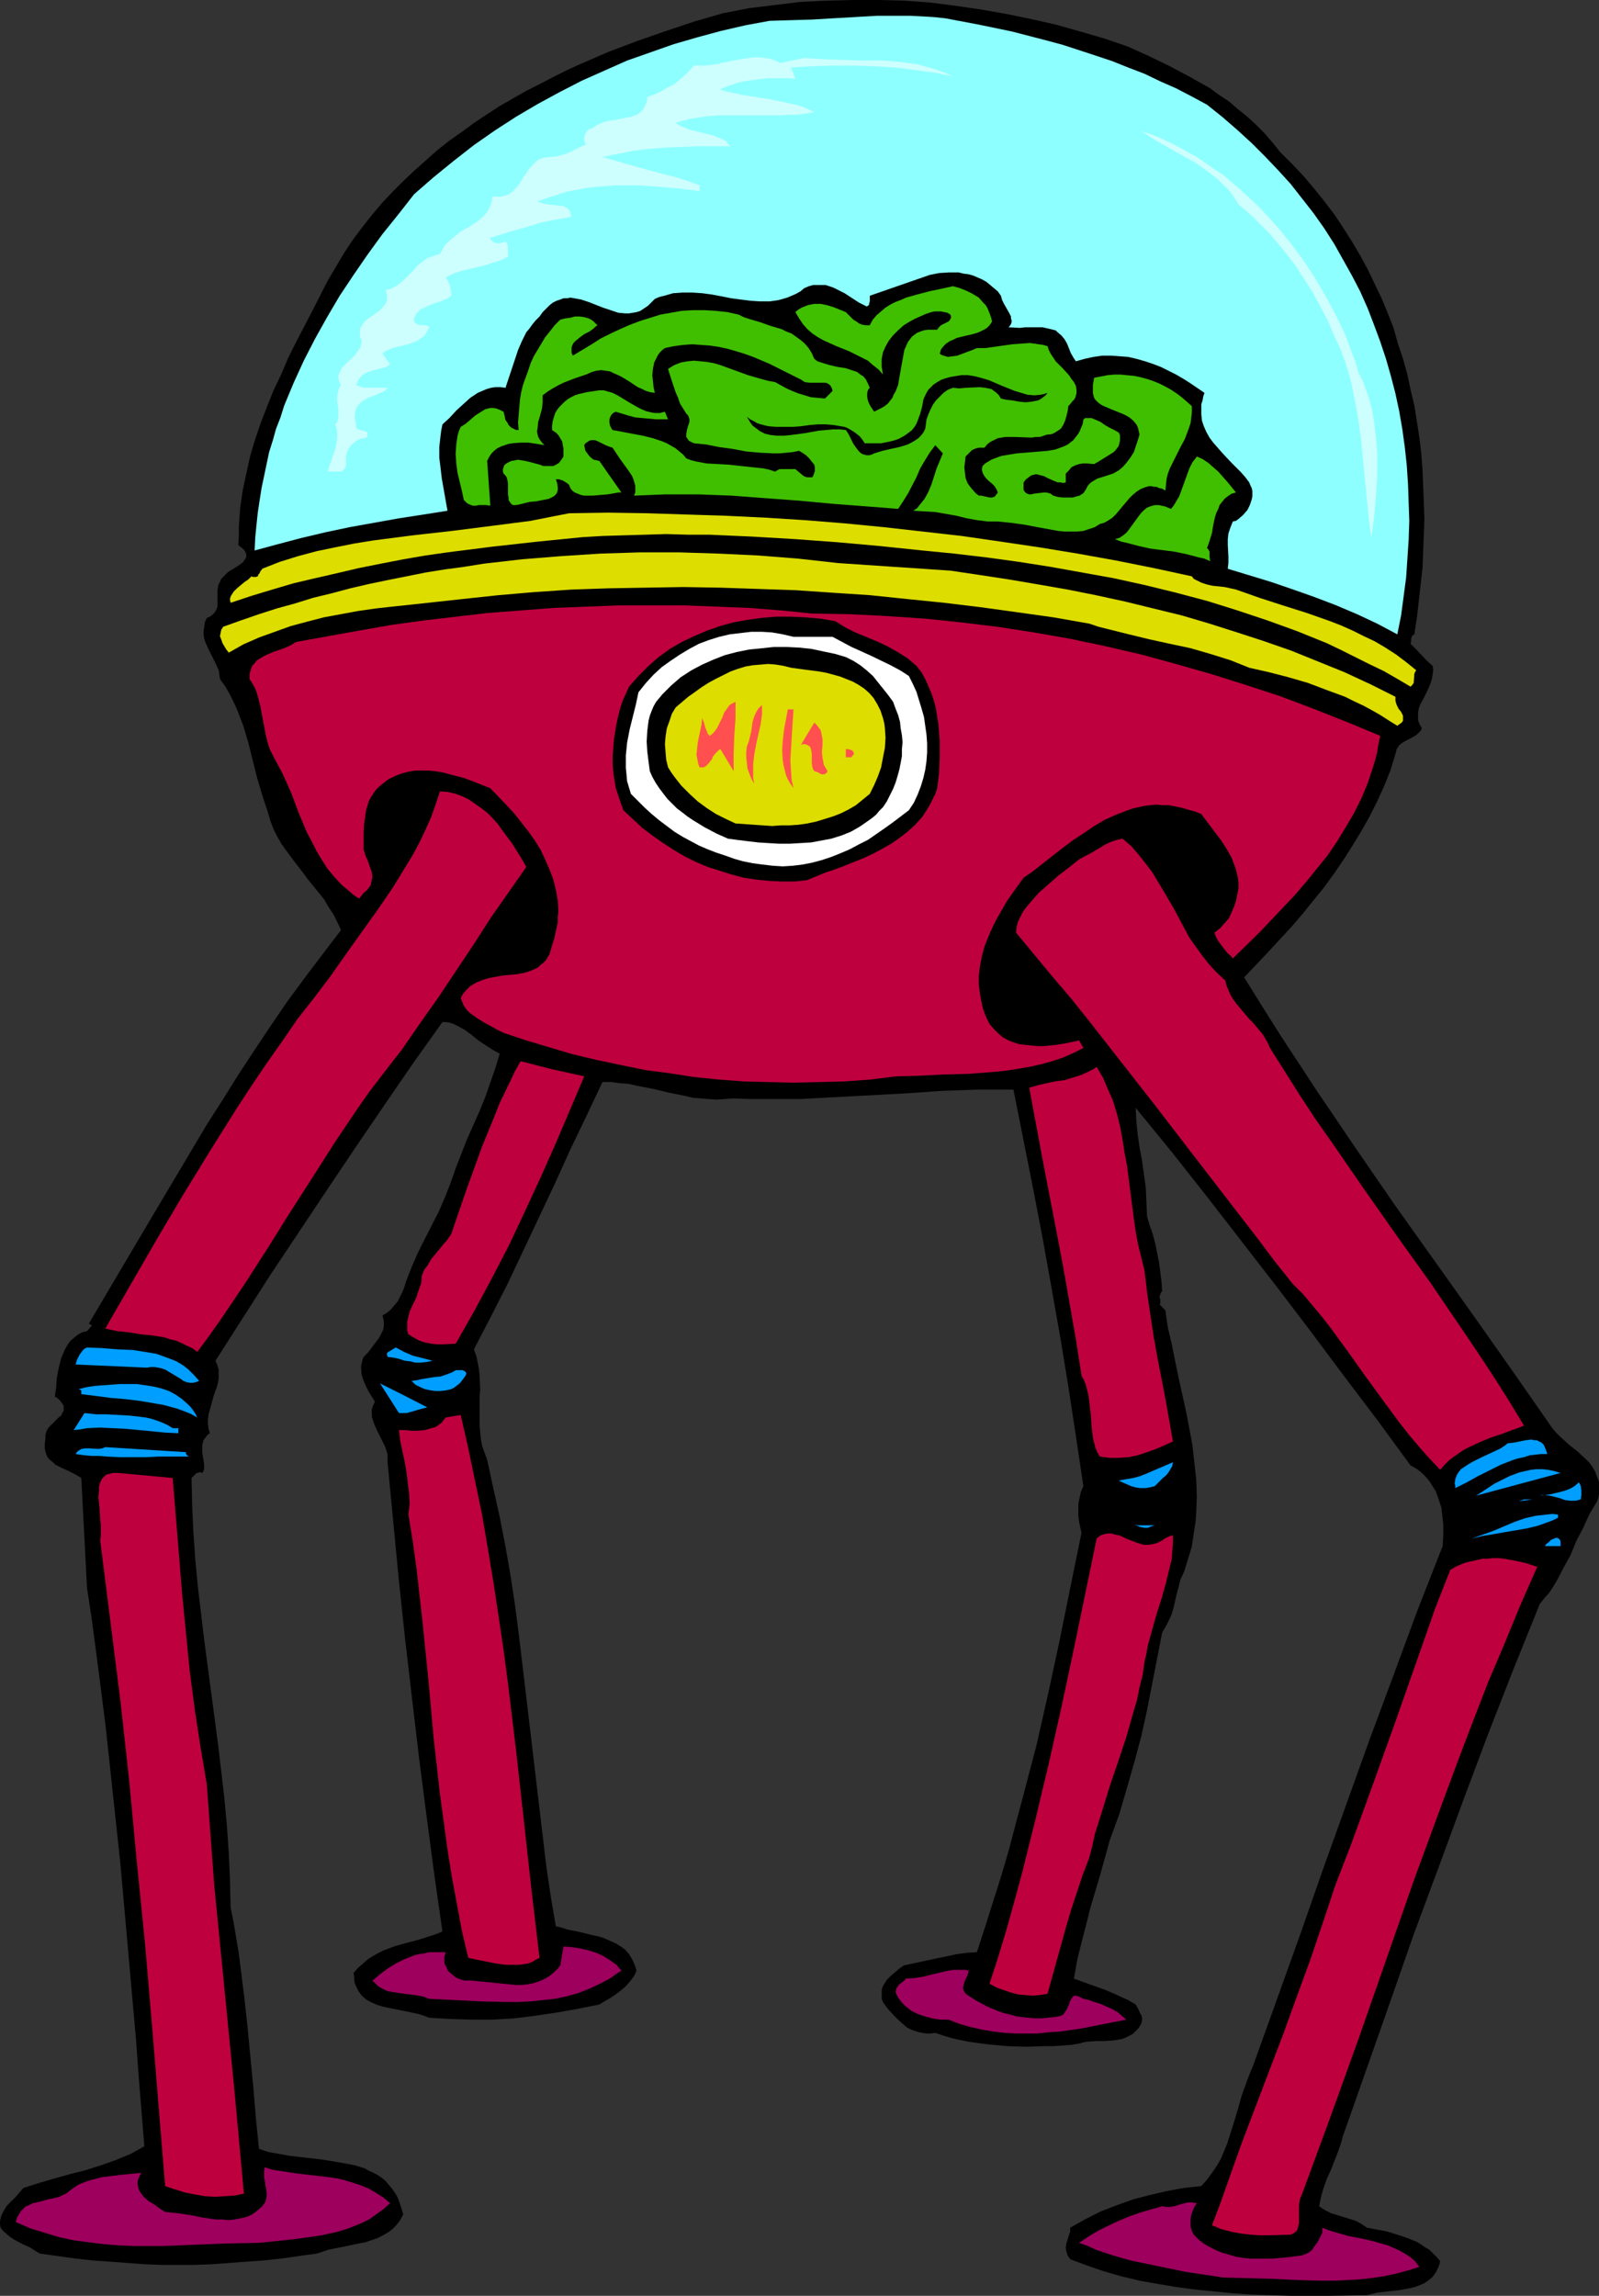 <?xml version="1.0" encoding="UTF-8" standalone="no"?>
<svg
   version="1.0"
   width="108.473mm"
   height="155.668mm"
   id="svg46"
   sodipodi:docname="Brain Transporter.wmf"
   xmlns:inkscape="http://www.inkscape.org/namespaces/inkscape"
   xmlns:sodipodi="http://sodipodi.sourceforge.net/DTD/sodipodi-0.dtd"
   xmlns="http://www.w3.org/2000/svg"
   xmlns:svg="http://www.w3.org/2000/svg">
  <rect width="100%" height="100%" fill="#333333" stroke="none"/>
  <sodipodi:namedview
     id="namedview46"
     pagecolor="#ffffff"
     bordercolor="#000000"
     borderopacity="0.25"
     inkscape:showpageshadow="2"
     inkscape:pageopacity="0.0"
     inkscape:pagecheckerboard="0"
     inkscape:deskcolor="#d1d1d1"
     inkscape:document-units="mm" />
  <defs
     id="defs1">
    <pattern
       id="WMFhbasepattern"
       patternUnits="userSpaceOnUse"
       width="6"
       height="6"
       x="0"
       y="0" />
  </defs>
  <path
     style="fill:#000000;fill-opacity:1;fill-rule:evenodd;stroke:none"
     d="m 289.262,11.958 5.333,2.424 5.333,2.585 5.171,2.747 2.586,1.454 2.586,1.454 2.424,1.778 2.424,1.616 2.262,1.939 2.424,1.939 2.262,2.101 2.101,2.101 2.101,2.424 1.939,2.424 3.07,3.07 2.909,3.07 2.747,3.232 2.586,3.232 2.586,3.393 2.262,3.393 2.262,3.555 2.101,3.555 1.939,3.555 1.778,3.717 1.778,3.717 1.616,3.878 1.454,3.717 1.131,4.04 1.293,3.878 1.131,4.04 0.808,3.878 0.97,4.04 0.646,4.04 0.646,4.201 0.485,4.04 0.323,4.201 0.162,4.201 0.162,4.201 0.162,4.201 -0.162,4.201 -0.162,4.201 -0.162,4.201 -0.485,4.201 -0.485,4.363 -0.485,4.201 -0.646,4.201 -0.485,0.323 -0.162,0.162 -0.162,0.646 v 0.646 l -0.162,0.646 0.808,0.808 0.808,0.808 2.586,2.747 1.454,1.293 0.162,1.131 -0.162,1.131 -0.162,0.97 -0.323,1.131 -0.808,1.939 -0.97,1.939 -0.97,1.778 -0.323,0.97 -0.162,0.97 v 0.97 0.97 l 0.323,0.97 0.646,1.131 -0.323,0.646 -0.485,0.485 -0.485,0.485 -0.485,0.323 -1.131,0.646 -0.97,0.485 -1.131,0.646 -0.808,0.646 -0.323,0.485 -0.323,0.485 -0.162,0.646 -0.162,0.646 -1.293,4.201 -1.616,4.04 -1.778,3.878 -1.939,3.878 -2.101,3.717 -2.262,3.717 -2.262,3.555 -2.424,3.555 -2.586,3.555 -2.747,3.393 -2.747,3.393 -2.909,3.393 -5.979,6.464 -6.141,6.464 4.525,7.272 4.686,7.433 9.534,14.543 9.858,14.543 10.019,14.543 20.361,28.602 10.019,14.22 10.019,14.382 0.97,1.131 0.97,0.97 2.101,1.939 2.424,1.939 2.101,1.939 0.97,0.97 0.808,1.131 0.646,1.131 0.485,1.293 0.485,1.293 v 1.616 0.808 0.808 l -0.162,0.808 -0.323,0.97 -0.97,1.616 -0.97,1.616 -1.616,3.555 -1.778,3.393 -1.454,3.555 -1.778,3.232 -1.778,3.393 -0.97,1.616 -0.97,1.454 -1.293,1.454 -1.131,1.454 -6.787,16.805 -6.626,16.967 -6.302,16.805 -6.302,17.129 -6.302,16.967 -5.979,17.129 -12.12,34.419 -0.646,2.262 -0.808,2.262 -1.778,4.525 -0.97,2.101 -0.808,2.262 -0.646,2.262 -0.485,2.424 1.454,0.97 1.616,0.808 6.302,1.939 1.454,0.808 1.454,0.97 5.171,0.97 2.586,0.808 2.424,0.808 2.424,0.97 1.131,0.646 1.131,0.808 1.131,0.646 1.939,1.939 0.808,0.97 -0.162,0.808 -0.323,0.808 -0.646,1.293 -0.808,1.131 -0.97,0.808 -1.131,0.808 -1.131,0.485 -1.293,0.485 -1.293,0.323 -2.747,0.485 -2.909,0.323 -2.747,0.323 -1.293,0.323 -1.293,0.323 -9.696,0.162 h -9.858 l -9.858,-0.323 -5.01,-0.323 -4.848,-0.485 -4.848,-0.485 -4.848,-0.646 -4.848,-0.808 -4.525,-0.808 -4.686,-1.131 -4.525,-1.293 -4.202,-1.454 -4.363,-1.616 -0.323,-0.485 -0.323,-0.485 -0.162,-0.485 -0.162,-0.485 -0.162,-0.97 0.162,-1.131 0.646,-2.101 0.323,-0.97 v -0.97 l 4.04,-2.262 3.878,-1.939 4.202,-1.616 4.04,-1.454 4.363,-1.131 4.202,-0.97 4.363,-0.808 4.525,-0.485 1.454,-1.616 1.293,-1.778 1.131,-1.616 1.131,-1.939 0.808,-1.939 0.808,-1.939 1.293,-4.04 1.293,-4.201 1.131,-4.04 1.454,-4.04 0.808,-2.101 0.808,-1.939 11.958,-33.288 5.818,-16.644 5.979,-16.644 5.979,-16.644 6.141,-16.482 6.141,-16.644 6.464,-16.482 0.162,-2.747 v -2.747 l -0.162,-1.454 -0.162,-1.454 -0.162,-1.454 -0.485,-1.454 -0.485,-1.454 -0.485,-1.293 -0.808,-1.293 -0.808,-1.293 -0.97,-1.131 -1.131,-1.131 -1.293,-0.97 -1.454,-0.808 -8.403,-11.473 -8.565,-11.311 -8.565,-11.473 -8.726,-11.473 -8.888,-11.473 -8.888,-11.473 -9.05,-11.473 -9.373,-11.473 0.162,3.393 0.323,3.232 0.485,3.393 0.646,3.393 0.485,3.555 0.485,3.555 0.162,3.555 0.162,3.717 0.646,2.262 0.808,2.262 0.646,2.424 0.485,2.424 0.485,2.424 0.323,2.424 0.323,2.585 0.162,2.424 -0.323,0.323 -0.162,0.485 -0.162,0.323 v 0.485 l 0.162,0.485 v 0.97 l -0.162,0.323 1.454,1.454 0.646,4.363 0.97,4.201 1.778,8.726 1.939,8.726 0.808,4.201 0.808,4.363 0.485,4.363 0.485,4.363 0.162,4.363 -0.162,4.201 -0.162,2.262 -0.323,2.101 -0.323,2.101 -0.323,2.262 -0.646,2.101 -0.646,2.101 -0.646,2.101 -0.97,2.101 -0.485,1.939 -0.485,1.778 -0.808,3.555 -0.485,1.616 -0.646,1.454 -0.808,1.616 -0.97,1.616 -1.293,6.625 -1.293,6.625 -1.293,6.625 -1.454,6.625 -1.778,6.625 -1.939,6.787 -1.939,6.625 -2.424,6.625 -2.424,8.726 -2.586,8.726 -1.131,4.525 -1.131,4.363 -1.131,4.525 -0.808,4.686 4.04,1.454 4.04,1.454 1.939,0.808 2.101,0.97 1.778,0.808 1.939,1.131 0.646,1.131 0.485,1.131 0.323,0.485 0.162,0.646 v 0.646 l -0.162,0.808 -0.646,1.131 -0.808,0.808 -0.808,0.808 -0.97,0.485 -0.97,0.485 -0.97,0.323 -0.97,0.162 -1.131,0.162 -2.262,0.162 h -2.101 l -2.262,0.162 -0.97,0.162 -1.131,0.323 -1.939,0.323 -2.262,0.162 -2.262,0.162 h -2.262 l -4.848,0.162 -5.01,-0.162 -5.01,-0.485 -2.424,-0.323 -2.262,-0.323 -2.424,-0.485 -2.101,-0.485 -2.101,-0.646 -1.939,-0.646 -1.131,0.162 h -1.131 l -0.97,-0.162 -0.97,-0.162 -0.97,-0.323 -0.97,-0.323 -0.97,-0.485 -0.808,-0.646 -1.454,-1.293 -1.454,-1.454 -1.454,-1.616 -1.131,-1.616 -0.323,-0.808 v -0.808 -0.646 -0.808 l 0.162,-0.646 0.323,-0.646 0.808,-1.293 0.97,-0.97 1.131,-0.97 1.131,-0.97 1.131,-0.808 4.525,-0.97 2.262,-0.485 2.262,-0.485 2.424,-0.485 2.262,-0.485 2.424,-0.323 2.586,-0.162 2.101,-6.464 2.101,-6.625 2.101,-6.625 1.939,-6.625 1.778,-6.787 1.778,-6.625 3.555,-13.574 3.07,-13.574 2.909,-13.574 2.747,-13.574 2.747,-13.412 -0.323,-1.454 -0.323,-1.454 -0.162,-1.454 v -1.616 -1.454 l 0.323,-1.616 0.323,-1.454 0.646,-1.454 -1.939,-12.927 -1.939,-12.766 -2.101,-12.766 -2.262,-12.766 -2.262,-12.604 -2.424,-12.604 -5.01,-25.208 h -4.525 -4.525 l -9.211,0.323 -9.211,0.646 -9.05,0.485 -9.05,0.485 -9.05,0.485 h -4.363 -4.363 -4.202 l -4.202,-0.162 -2.262,0.162 -2.101,0.162 -2.101,-0.162 -1.939,-0.162 -2.101,-0.162 -1.939,-0.485 -4.04,-0.808 -4.04,-0.97 -4.202,-0.808 -2.101,-0.485 -2.262,-0.162 -2.262,-0.323 h -2.262 l -4.04,8.564 -4.202,8.726 -3.878,8.564 -4.04,8.564 -4.04,8.564 -4.04,8.564 -4.363,8.564 -4.363,8.403 0.646,1.778 0.323,1.616 0.323,1.616 0.162,1.778 0.162,3.555 -0.162,1.778 v 1.778 3.717 1.778 l 0.162,1.778 0.162,1.778 0.323,1.778 0.646,1.778 0.646,1.778 1.616,7.433 1.616,7.272 1.454,7.433 1.293,7.433 1.131,7.433 0.97,7.433 1.778,14.866 1.778,15.028 1.778,15.028 1.778,15.028 1.131,7.595 1.293,7.595 1.454,0.323 1.454,0.485 3.232,0.646 3.232,0.808 1.616,0.323 1.454,0.485 1.454,0.646 1.454,0.646 1.293,0.808 1.131,0.808 0.97,1.131 0.808,1.293 0.646,1.454 0.485,1.454 -0.323,0.808 -0.323,0.646 -0.97,1.293 -1.131,1.293 -1.131,0.97 -1.454,1.131 -1.454,0.97 -1.454,0.808 -1.293,0.808 -5.656,1.131 -5.494,0.97 -5.494,0.808 -5.171,0.646 -5.494,0.323 h -5.333 l -5.333,-0.162 -2.909,-0.162 -2.747,-0.162 -1.293,-0.485 -1.454,-0.485 -3.07,-0.646 -1.616,-0.323 -3.232,-0.646 -1.454,-0.323 -1.454,-0.485 -1.454,-0.646 -1.131,-0.646 -1.131,-0.97 -0.808,-1.131 -0.323,-0.646 -0.323,-0.646 -0.323,-0.808 -0.162,-0.808 v -0.808 l -0.162,-0.97 1.131,-1.293 1.293,-1.131 1.293,-1.131 1.293,-0.808 1.454,-0.808 1.293,-0.646 3.07,-1.131 5.979,-1.616 3.07,-0.97 1.454,-0.485 1.454,-0.646 -2.101,-14.705 -1.939,-14.705 -1.939,-15.028 -1.778,-15.028 -1.778,-15.19 -1.616,-15.19 -1.454,-15.19 -1.454,-15.19 v -1.131 -0.97 l -0.323,-0.97 -0.323,-0.97 -0.97,-1.939 -0.97,-1.939 -0.808,-1.778 -0.323,-0.97 -0.323,-0.97 v -0.97 -0.97 l 0.323,-0.97 0.485,-0.97 -0.808,-1.293 -0.808,-1.293 -0.646,-1.293 -0.646,-1.454 -0.485,-1.454 -0.162,-1.616 v -0.808 l 0.162,-0.646 0.162,-0.808 0.323,-0.808 1.131,-1.131 0.485,-0.646 0.485,-0.646 0.97,-1.293 0.97,-1.293 0.646,-1.293 0.323,-0.646 0.162,-0.808 v -0.646 -0.808 l -0.162,-0.646 -0.162,-0.808 1.131,-0.646 0.97,-0.808 0.97,-1.131 0.808,-0.97 0.646,-1.293 0.646,-1.293 0.485,-1.293 0.323,-1.131 1.454,-3.717 1.616,-3.717 1.778,-3.555 3.555,-6.948 1.616,-3.717 1.454,-3.717 0.646,-1.778 0.646,-1.939 2.909,-7.433 3.232,-7.272 1.454,-3.555 1.293,-3.717 1.293,-3.717 1.131,-3.717 -0.97,-0.485 -0.808,-0.485 -1.778,-1.131 -1.939,-1.293 -1.778,-1.454 -1.778,-1.293 -1.778,-0.97 -0.97,-0.485 -0.97,-0.323 -0.97,-0.162 h -0.97 l -7.595,10.665 -7.434,10.827 -7.272,10.665 -7.272,10.827 -14.544,21.815 -14.059,21.976 0.485,1.131 0.323,1.131 v 1.131 1.131 l -0.162,1.131 -0.323,1.131 -0.808,2.262 -0.646,2.424 -0.323,1.131 -0.323,1.131 -0.162,1.293 v 1.131 l 0.162,1.293 0.323,1.131 -0.646,0.485 -0.485,0.646 -0.485,0.646 -0.162,0.646 -0.162,0.646 v 0.646 1.293 l 0.485,2.909 v 0.646 0.485 l -0.162,0.646 -0.323,0.485 -0.485,-0.162 h -0.323 l -0.485,0.162 -0.323,0.162 -0.646,0.646 -0.485,0.485 0.162,7.11 0.323,6.948 0.485,6.948 0.646,6.787 0.808,6.787 0.808,6.787 1.778,13.412 1.778,13.412 0.808,6.787 0.808,6.948 0.646,6.948 0.485,6.948 0.323,7.11 0.162,7.11 0.808,4.04 0.646,3.878 0.646,3.878 0.485,3.878 0.97,7.756 0.808,7.433 1.454,15.19 0.646,7.756 0.808,8.08 2.424,0.808 2.747,0.485 2.747,0.485 2.747,0.323 5.656,0.646 2.909,0.485 2.747,0.485 2.586,0.485 2.586,0.808 1.131,0.646 1.131,0.485 1.131,0.646 0.97,0.646 0.97,0.808 0.808,0.97 0.808,0.97 0.808,1.131 0.646,1.131 0.485,1.293 0.485,1.454 0.485,1.616 -0.808,1.454 -0.97,1.293 -1.131,1.131 -1.131,0.808 -1.454,0.808 -1.293,0.646 -1.454,0.485 -1.454,0.485 -3.232,0.646 -3.07,0.646 -3.232,0.646 -1.454,0.485 -1.454,0.485 -4.686,0.646 -4.525,0.646 -4.525,0.485 -4.525,0.323 -4.363,0.323 -4.363,0.323 -4.202,0.162 h -4.363 -4.363 l -4.202,-0.162 -4.363,-0.323 -4.363,-0.323 -4.525,-0.323 -4.525,-0.485 -4.525,-0.646 -4.686,-0.646 L 8.888,576.719 7.595,575.911 6.141,575.264 4.848,574.618 3.394,573.81 2.262,573.002 1.131,572.033 0.646,571.548 0.162,570.901 0,570.093 v -0.808 l 0.162,-0.808 0.162,-0.646 0.323,-0.646 0.323,-0.646 0.808,-1.293 1.131,-1.131 1.131,-1.131 0.97,-1.131 0.97,-1.131 4.04,-1.293 3.878,-1.131 4.04,-1.131 3.878,-0.97 4.04,-1.293 3.717,-1.293 1.939,-0.808 1.939,-0.808 1.778,-0.97 1.778,-0.97 -1.454,-17.937 -0.646,-9.049 -0.808,-9.049 -1.616,-18.26 -1.616,-18.098 -1.939,-18.098 -0.97,-9.049 -0.97,-8.888 -1.131,-8.888 -1.131,-8.726 -1.131,-8.564 -1.293,-8.564 -1.454,-28.117 -1.616,-0.97 -1.616,-0.808 -1.778,-0.808 -1.616,-0.808 -0.646,-0.646 -0.646,-0.485 -0.646,-0.646 -0.323,-0.646 -0.323,-0.97 -0.162,-0.808 v -1.131 l 0.162,-1.293 v -0.808 l 0.162,-0.808 0.323,-0.808 0.485,-0.646 1.293,-1.293 1.131,-1.131 0.646,-0.485 0.323,-0.646 0.323,-0.646 v -0.646 -0.646 l -0.485,-0.646 -0.323,-0.485 -0.323,-0.323 -0.485,-0.485 -0.646,-0.323 0.323,-2.262 0.162,-2.424 0.485,-2.585 0.646,-2.585 0.485,-1.131 0.485,-1.131 0.646,-1.131 0.646,-0.97 0.97,-0.808 0.97,-0.808 1.131,-0.646 1.293,-0.323 1.293,-1.454 -0.808,-0.485 15.19,-25.693 7.595,-12.766 7.595,-12.766 4.04,-6.302 4.04,-6.464 4.04,-6.14 4.202,-6.302 4.202,-6.14 4.525,-6.14 4.525,-5.979 4.686,-6.14 -0.97,-2.101 -0.97,-1.939 -1.293,-1.939 -1.131,-1.939 -2.747,-3.393 -1.454,-1.778 -1.293,-1.778 -2.747,-3.555 -1.293,-1.778 -1.293,-1.778 -1.131,-1.939 -0.97,-1.939 -0.808,-2.101 -0.646,-2.262 -1.454,-4.363 -1.293,-4.363 -1.131,-4.525 -1.131,-4.525 -1.293,-4.363 -0.808,-2.101 -0.808,-2.101 -0.97,-2.101 -0.97,-1.939 -1.131,-1.939 -1.293,-1.778 -0.162,-1.131 -0.162,-1.131 -0.808,-1.778 -0.97,-1.939 -0.808,-1.616 -0.808,-1.778 -0.323,-0.97 -0.162,-0.97 v -0.97 l 0.162,-1.131 0.162,-1.131 0.485,-1.131 0.808,-0.323 0.646,-0.485 0.485,-0.485 0.323,-0.485 0.323,-0.646 0.162,-0.485 v -1.293 -1.293 -1.454 l 0.162,-1.131 0.162,-0.646 0.323,-0.485 0.323,-0.808 0.485,-0.485 0.646,-0.646 0.646,-0.646 1.616,-0.97 1.454,-0.97 0.646,-0.485 0.485,-0.646 0.323,-0.485 0.162,-0.646 -0.162,-0.646 -0.323,-0.646 -0.323,-0.323 -0.323,-0.323 -0.485,-0.323 -0.485,-0.485 0.162,-2.424 v -2.424 l 0.323,-4.525 0.646,-4.525 0.97,-4.525 0.97,-4.363 1.293,-4.363 1.454,-4.201 1.616,-4.201 1.616,-4.04 1.939,-4.04 1.778,-4.201 1.939,-3.878 4.202,-8.08 4.04,-7.918 2.101,-3.555 2.101,-3.555 2.262,-3.393 2.424,-3.232 2.424,-3.07 2.586,-3.07 2.747,-2.909 2.747,-2.747 2.909,-2.747 2.909,-2.585 2.909,-2.585 3.07,-2.424 3.232,-2.262 3.07,-2.262 3.394,-2.262 3.232,-2.101 3.394,-1.939 3.394,-1.939 3.555,-1.778 3.394,-1.778 3.555,-1.778 3.555,-1.616 7.11,-3.07 7.272,-2.747 7.434,-2.585 7.272,-2.424 7.272,-2.101 6.626,-1.293 6.626,-0.808 6.626,-0.808 6.626,-0.323 L 218.482,0 h 6.626 l 6.626,0.162 6.626,0.485 6.464,0.808 6.626,0.97 6.464,1.131 6.302,1.293 6.464,1.454 6.302,1.778 6.141,1.778 z"
     id="path1" />
  <path
     style="fill:#8effff;fill-opacity:1;fill-rule:evenodd;stroke:none"
     d="m 309.462,26.824 4.04,3.232 3.717,3.232 3.717,3.393 3.394,3.393 3.394,3.555 3.232,3.555 2.909,3.717 2.909,3.717 2.747,3.878 2.586,4.04 2.262,4.04 2.262,4.04 2.101,4.04 1.939,4.363 1.616,4.201 1.616,4.363 1.454,4.363 1.293,4.525 1.131,4.363 0.97,4.525 0.808,4.686 0.646,4.686 0.485,4.525 0.323,4.848 0.162,4.686 0.162,4.686 -0.162,4.848 -0.323,4.848 -0.323,4.848 -0.646,4.848 -0.646,4.848 -0.97,4.848 -5.171,-2.747 -5.171,-2.424 -5.333,-2.262 -5.494,-2.101 -5.494,-1.939 -5.656,-1.939 -11.15,-3.393 0.162,-1.616 v -1.454 l -0.162,-3.07 v -1.454 l 0.162,-1.454 0.485,-1.454 0.323,-0.808 0.323,-0.808 0.808,-0.162 0.646,-0.485 1.131,-0.97 1.131,-1.293 0.646,-1.293 0.485,-1.454 0.162,-0.808 v -0.646 -0.646 l -0.162,-0.808 -0.323,-0.646 -0.323,-0.808 -0.97,-1.293 -1.131,-1.293 -2.424,-2.424 -2.424,-2.585 -1.131,-1.293 -1.131,-1.293 -0.97,-1.293 -0.808,-1.454 -0.646,-1.454 -0.485,-1.454 -0.162,-1.616 v -1.778 -0.808 l 0.323,-0.97 0.162,-0.97 0.323,-0.97 -3.555,-2.424 -1.778,-1.131 -1.939,-1.131 -1.939,-0.97 -1.939,-0.97 -2.101,-0.808 -1.939,-0.646 -2.262,-0.646 -2.101,-0.485 -2.101,-0.162 -2.262,-0.162 h -2.262 l -2.262,0.323 -2.262,0.485 -2.262,0.646 -0.646,-0.97 -0.646,-1.131 -0.97,-2.424 -0.646,-1.131 -0.808,-0.97 -0.97,-0.808 -0.485,-0.485 -0.646,-0.162 -1.293,-0.323 -1.454,-0.323 h -1.293 -1.454 -1.616 l -1.454,0.162 -2.909,-0.162 0.323,-0.323 0.323,-0.485 0.162,-0.485 v -0.485 l -0.162,-0.485 v -0.485 l -0.485,-0.97 -0.646,-1.131 -0.646,-1.131 -0.485,-0.97 -0.323,-1.131 -0.808,-1.131 -0.97,-0.808 -0.97,-0.808 -0.97,-0.808 -1.131,-0.646 -1.131,-0.485 -1.131,-0.485 -1.131,-0.323 -1.293,-0.162 -1.293,-0.323 h -1.131 -1.293 l -2.586,0.162 -2.424,0.485 -15.352,5.333 v 0.646 0.808 l -0.162,0.485 v 0.323 l -0.323,0.323 -0.323,0.162 -1.939,-0.97 -3.717,-2.424 -1.939,-0.97 -0.97,-0.485 -0.97,-0.323 -0.97,-0.323 h -1.131 -0.97 -1.131 l -1.131,0.323 -1.131,0.485 -0.97,0.808 -1.131,0.646 -1.131,0.485 -1.131,0.485 -1.131,0.323 -1.131,0.323 -2.262,0.323 h -2.424 l -2.424,-0.162 -2.586,-0.323 -2.424,-0.323 -2.424,-0.485 -2.586,-0.485 -2.424,-0.323 -2.424,-0.162 h -2.586 l -2.424,0.162 -1.131,0.323 -1.131,0.323 -1.293,0.323 -1.131,0.485 -0.97,0.97 -0.808,0.808 -0.97,0.646 -0.97,0.646 -0.97,0.323 -0.97,0.162 -0.97,0.162 h -0.97 l -1.778,-0.162 -1.939,-0.646 -1.939,-0.646 -3.717,-1.454 -1.939,-0.646 -1.778,-0.323 -0.97,-0.162 -0.808,0.162 h -0.97 l -0.808,0.323 -0.97,0.323 -0.97,0.485 -0.808,0.646 -0.808,0.808 -0.97,0.97 -0.808,1.131 -0.97,0.97 -0.808,0.97 -0.808,1.131 -0.808,0.97 -1.131,2.262 -0.97,2.262 -0.808,2.424 -0.808,2.424 -0.808,2.424 -0.808,2.424 -1.293,-0.162 h -1.293 l -1.131,0.162 -1.131,0.323 -1.131,0.485 -1.131,0.485 -0.97,0.646 -0.97,0.646 -1.778,1.616 -1.778,1.616 -1.778,1.939 -1.778,1.616 -0.323,1.616 -0.162,1.293 -0.162,1.454 -0.162,1.454 v 2.747 l 0.323,2.585 0.323,2.747 0.485,2.747 0.485,2.747 0.485,2.747 -6.141,0.97 -6.302,0.97 -6.302,1.131 -6.302,1.131 -6.141,1.293 -6.141,1.454 -6.141,1.616 -5.979,1.616 0.162,-3.393 0.323,-3.232 0.323,-3.07 0.485,-3.232 0.485,-3.07 0.646,-3.07 0.646,-3.07 0.646,-3.07 0.97,-3.07 0.808,-2.909 1.131,-2.909 0.97,-3.07 2.424,-5.817 2.586,-5.656 2.909,-5.656 3.07,-5.494 3.232,-5.494 3.555,-5.333 3.555,-5.171 3.878,-5.333 4.04,-5.009 4.04,-5.171 5.01,-4.363 5.171,-4.201 5.171,-4.04 5.333,-3.717 5.494,-3.555 5.494,-3.232 5.656,-3.07 5.656,-2.909 5.818,-2.585 5.818,-2.585 5.979,-2.101 5.979,-2.101 6.141,-1.778 5.979,-1.616 6.302,-1.454 6.141,-1.131 5.333,-0.162 5.494,-0.162 5.494,-0.323 5.656,-0.323 5.656,-0.323 h 5.818 2.747 l 3.07,0.162 2.747,0.162 3.07,0.323 8.565,1.616 8.565,1.778 4.363,1.131 4.363,1.131 4.202,1.131 8.403,2.747 4.363,1.454 4.04,1.616 4.202,1.616 4.04,1.939 4.04,1.778 4.04,2.101 z"
     id="path2" />
  <path
     style="fill:#ceffff;fill-opacity:1;fill-rule:evenodd;stroke:none"
     d="m 206.201,14.866 2.586,0.162 2.424,0.162 5.01,0.162 4.848,0.162 h 4.848 l 4.686,0.323 2.262,0.323 2.424,0.323 2.262,0.646 2.262,0.646 2.262,0.808 2.262,0.97 -2.424,-0.485 -2.424,-0.485 -5.01,-0.646 -5.01,-0.646 -5.333,-0.323 -5.333,-0.162 h -5.333 l -5.333,0.162 -5.333,0.323 1.131,2.909 -2.262,-0.162 h -2.424 -2.424 l -2.586,0.323 -2.586,0.323 -2.424,0.485 -2.262,0.808 -1.131,0.323 -1.131,0.646 1.454,0.485 1.454,0.323 3.07,0.646 3.232,0.485 3.07,0.485 3.232,0.646 2.909,0.646 1.616,0.323 1.293,0.485 1.454,0.646 1.293,0.646 -2.101,0.323 -2.101,0.323 h -2.262 l -2.262,0.162 h -13.736 -2.262 l -2.262,0.162 -2.262,0.323 -2.101,0.323 -2.101,0.485 -2.101,0.646 0.97,0.646 0.808,0.323 1.939,0.808 2.101,0.485 1.939,0.485 1.939,0.485 1.616,0.646 0.808,0.323 0.808,0.485 0.485,0.646 0.646,0.646 h -8.403 l -4.04,0.162 -4.04,0.162 -4.04,0.323 -4.202,0.485 -4.04,0.808 -4.04,0.808 6.141,1.778 6.302,1.778 6.302,1.616 3.07,0.97 3.07,1.131 v 1.454 l -5.333,-0.646 -5.333,-0.485 -5.171,-0.323 h -2.747 -2.586 l -2.586,0.162 -2.586,0.162 -2.586,0.323 -2.586,0.485 -2.586,0.485 -2.424,0.808 -2.586,0.808 -2.586,0.97 0.646,0.162 0.646,0.162 1.293,0.323 1.454,0.162 1.454,0.162 1.293,0.162 0.646,0.323 0.485,0.323 0.323,0.323 0.323,0.485 0.162,0.646 v 0.646 l -2.747,0.485 -2.747,0.485 -2.747,0.646 -2.586,0.808 -2.747,0.808 -2.424,0.646 -2.424,0.808 -2.262,0.646 0.162,0.646 0.485,0.323 0.485,0.323 0.646,0.162 h 0.485 l 0.646,-0.162 0.485,-0.162 0.485,-0.162 0.323,0.323 0.162,0.323 0.162,0.97 v 1.131 1.131 l -1.939,0.97 -2.101,0.646 -1.939,0.646 -2.101,0.485 -4.04,0.97 -1.939,0.646 -1.939,0.97 0.646,0.97 0.485,1.131 0.162,1.131 0.162,0.646 v 0.808 l -0.646,0.485 -0.646,0.323 -1.454,0.646 -1.616,0.485 -1.454,0.646 -1.454,0.646 -0.646,0.323 -0.485,0.485 -0.485,0.485 -0.323,0.646 -0.323,0.646 v 0.808 l 0.485,0.485 0.485,0.323 1.131,0.162 h 0.97 l 0.485,0.162 0.323,0.323 -0.485,0.97 -0.485,0.808 -0.485,0.646 -0.808,0.485 -0.646,0.485 -0.808,0.323 -1.616,0.646 -3.555,0.808 -1.616,0.646 -0.808,0.323 -0.646,0.646 1.939,2.747 -0.485,0.323 -0.485,0.323 -1.131,0.323 -1.293,0.323 -1.293,0.323 -1.293,0.485 -0.646,0.323 -0.485,0.323 -0.485,0.485 -0.485,0.646 -0.323,0.646 -0.323,0.808 0.97,0.323 0.97,0.323 h 0.97 1.131 4.04 l -0.323,0.485 -0.485,0.323 -0.646,0.323 -0.646,0.323 -1.616,0.646 -0.808,0.323 -0.808,0.323 -0.808,0.485 -0.646,0.485 -0.646,0.646 -0.485,0.646 -0.323,0.808 -0.162,1.131 v 1.131 l 0.162,0.646 0.162,0.646 v 0.485 0.323 l 0.162,0.323 0.323,0.162 0.485,0.162 0.646,0.162 0.646,0.162 0.485,0.162 0.162,0.323 v 0.323 0.323 l -0.162,0.485 -0.808,0.162 -0.808,0.162 -0.808,0.323 -0.646,0.485 -0.808,0.646 -0.485,0.646 -0.485,0.808 -0.323,0.808 -0.162,0.646 v 0.646 0.646 0.646 0.646 l -0.162,0.485 -0.485,0.485 -0.323,0.323 -0.323,0.162 h -3.394 l 0.485,-1.616 0.485,-1.293 0.485,-1.454 0.485,-1.454 0.323,-1.454 0.162,-1.454 v -1.616 l -0.162,-0.808 -0.323,-0.97 0.485,-0.485 0.162,-0.646 0.162,-0.646 v -0.485 -1.293 l -0.162,-1.293 -0.162,-1.131 v -1.293 l 0.162,-0.646 0.162,-0.808 0.162,-0.646 0.485,-0.646 -0.485,-0.97 -0.162,-0.808 v -0.808 l 0.323,-0.646 0.323,-0.808 0.485,-0.646 1.131,-1.131 1.293,-1.131 1.131,-1.293 0.485,-0.808 0.485,-0.646 0.162,-0.808 0.162,-0.97 -0.323,-0.646 -0.162,-0.485 v -0.646 -0.485 l 0.162,-0.97 0.485,-0.808 0.485,-0.646 0.646,-0.646 1.616,-1.131 1.616,-1.131 0.646,-0.646 0.646,-0.808 0.485,-0.646 0.162,-0.97 v -0.485 -0.485 l -0.162,-0.646 -0.162,-0.646 0.97,-0.162 0.97,-0.485 0.97,-0.485 0.808,-0.646 1.616,-1.454 1.454,-1.454 1.454,-1.616 0.808,-0.646 0.808,-0.646 0.97,-0.646 0.97,-0.323 0.97,-0.323 1.131,-0.323 0.646,-1.131 0.646,-1.131 0.97,-0.97 0.97,-0.808 1.939,-1.616 2.262,-1.293 2.262,-1.454 0.97,-0.808 0.808,-0.808 0.808,-0.97 0.485,-1.131 0.485,-1.131 0.162,-1.454 h 0.808 0.808 0.646 l 0.646,-0.162 1.131,-0.323 0.97,-0.646 0.808,-0.808 0.808,-0.808 1.293,-2.101 1.293,-1.939 0.808,-0.97 0.808,-0.808 0.808,-0.808 1.131,-0.485 0.485,-0.162 h 0.646 l 0.808,-0.162 h 0.646 l 1.293,-0.162 1.131,-0.323 1.131,-0.323 1.131,-0.485 1.939,-0.97 2.101,-0.97 -0.323,-0.485 -0.162,-0.646 v -0.646 l 0.162,-0.646 0.323,-0.646 0.323,-0.485 0.485,-0.323 0.646,-0.162 0.97,-0.646 0.808,-0.485 1.131,-0.485 1.131,-0.323 2.262,-0.323 2.262,-0.485 1.131,-0.162 0.97,-0.323 0.97,-0.323 0.808,-0.646 0.646,-0.646 0.485,-0.808 0.485,-1.131 0.162,-0.646 v -0.646 l 1.778,-0.646 1.778,-0.808 1.616,-0.97 1.616,-0.808 1.454,-1.131 1.293,-1.131 1.293,-1.293 1.131,-1.293 h 1.454 1.454 l 2.747,-0.323 2.909,-0.646 2.586,-0.485 2.909,-0.485 1.293,-0.162 h 1.454 l 1.293,0.162 1.293,0.162 1.454,0.485 1.293,0.646 z"
     id="path3" />
  <path
     style="fill:#ceffff;fill-opacity:1;fill-rule:evenodd;stroke:none"
     d="m 348.246,95.339 1.131,2.262 0.97,2.585 0.808,2.424 0.646,2.585 0.485,2.747 0.323,2.747 0.323,2.747 0.162,2.747 v 5.656 l -0.323,5.494 -0.485,5.333 -0.323,2.585 -0.323,2.424 -0.485,-3.07 -0.323,-3.07 -0.646,-6.302 -0.646,-6.625 -0.323,-3.232 -0.323,-3.393 -0.485,-3.393 -0.485,-3.232 -0.646,-3.232 -0.646,-3.232 -0.808,-3.232 -0.97,-3.07 -1.131,-3.07 -1.293,-2.747 -2.101,-4.848 -2.424,-4.525 -1.293,-2.424 -1.454,-2.262 -1.454,-2.262 -1.454,-2.262 -1.616,-2.101 -1.616,-2.101 -1.778,-2.101 -1.778,-2.101 -1.939,-1.939 -1.939,-1.939 -1.939,-1.778 -2.101,-1.778 -1.131,-1.778 -1.131,-1.616 -1.454,-1.454 -1.293,-1.293 -1.616,-1.293 -1.454,-1.131 -3.232,-2.262 -3.555,-1.939 -3.394,-1.939 -3.394,-1.939 -3.232,-2.101 2.424,0.808 2.424,0.97 2.424,1.131 2.262,1.131 2.262,1.293 2.424,1.293 2.101,1.454 2.262,1.616 2.262,1.454 2.101,1.778 2.101,1.778 1.939,1.778 2.101,1.939 1.939,1.939 3.717,4.04 3.555,4.363 3.232,4.363 3.07,4.686 2.747,4.686 2.586,4.848 2.262,4.686 1.778,4.848 0.97,2.424 z"
     id="path4" />
  <path
     style="fill:#3fbf00;fill-opacity:1;fill-rule:evenodd;stroke:none"
     d="m 254.357,82.411 -0.646,0.97 -0.646,0.646 -0.808,0.485 -0.97,0.485 -0.808,0.323 -1.131,0.323 -2.101,0.485 -1.939,0.485 -0.97,0.485 -0.808,0.323 -0.97,0.646 -0.646,0.646 -0.646,0.808 -0.323,1.131 0.485,0.323 0.485,0.162 0.485,0.162 0.646,0.162 1.293,-0.162 1.131,-0.162 2.586,-0.97 1.293,-0.485 1.131,-0.485 h 2.262 l 2.262,-0.323 2.262,-0.323 2.262,-0.323 2.262,-0.162 2.262,-0.162 2.262,0.323 1.131,0.162 1.131,0.323 0.323,0.97 0.485,0.97 0.646,0.97 0.646,0.97 1.778,1.778 1.616,1.778 0.646,0.97 0.646,0.808 0.485,0.97 0.162,0.97 v 0.97 l -0.162,0.485 -0.162,0.646 -0.323,0.485 -0.485,0.485 -0.485,0.646 -0.485,0.485 -0.162,1.293 -0.323,1.293 -0.323,1.131 -0.485,1.131 -0.646,0.97 -0.97,0.646 -0.485,0.323 -0.646,0.323 -0.646,0.162 h -0.646 l -0.97,0.323 -0.97,0.323 h -1.131 l -0.97,0.162 -4.525,-0.162 h -2.262 l -0.97,0.162 -0.97,0.162 -0.97,0.485 -0.97,0.485 -0.808,0.646 -0.646,0.808 h -0.646 -0.808 l -0.646,0.162 -0.485,0.162 -0.646,0.323 -0.485,0.485 -0.485,0.485 -0.646,0.646 -0.162,1.454 -0.162,1.293 0.162,1.454 0.162,1.293 0.485,1.293 0.808,1.131 0.97,1.131 0.485,0.485 0.646,0.485 h 0.646 l 0.646,0.162 0.808,0.162 0.646,0.162 h 0.646 l 0.485,-0.162 0.323,-0.162 0.162,-0.323 0.323,-0.323 0.162,-0.323 -0.162,-0.485 -0.162,-0.323 -0.485,-0.808 -0.646,-0.646 -0.808,-0.646 -0.808,-0.808 -0.646,-0.97 -0.162,-0.485 -0.162,-0.485 v -0.485 l 0.162,-0.646 0.646,-0.646 0.808,-0.485 0.808,-0.485 0.808,-0.323 1.778,-0.646 1.939,-0.323 1.939,-0.323 2.101,-0.162 1.939,-0.162 1.939,-0.162 1.939,-0.162 1.939,-0.323 1.778,-0.646 0.808,-0.323 0.646,-0.323 1.454,-1.131 0.485,-0.646 0.646,-0.808 0.485,-0.808 0.323,-0.808 0.485,-1.131 0.162,-1.131 0.485,-0.323 h 0.485 0.646 0.485 l 1.131,0.485 1.131,0.485 1.131,0.808 1.131,0.646 1.293,0.646 1.131,0.646 0.323,0.646 v 0.808 0.646 l -0.162,0.646 -0.162,0.646 -0.323,0.485 -0.485,0.646 -0.485,0.485 -1.293,0.808 -1.293,0.808 -1.293,0.808 -1.131,0.646 -1.939,-0.162 h -0.97 l -0.97,0.162 -0.97,0.323 -0.97,0.485 -0.646,0.808 -0.808,0.808 v 2.262 l -0.646,0.162 -0.808,-0.162 h -0.646 l -0.808,-0.323 -1.454,-0.646 -1.293,-0.646 -1.293,-0.323 -0.646,-0.162 -0.646,0.162 -0.646,0.162 -0.646,0.485 -0.646,0.485 -0.646,0.808 v 1.131 0.808 l 0.323,0.485 0.323,0.323 0.323,0.162 0.485,0.162 h 0.485 l 0.646,-0.162 1.293,-0.162 1.293,-0.162 h 0.646 l 0.646,0.162 0.485,0.162 0.646,0.485 1.131,0.323 1.293,0.162 h 1.131 1.454 l 1.131,-0.323 0.646,-0.162 0.97,-0.646 0.323,-0.485 0.323,-0.485 0.323,-0.646 0.323,-0.485 0.646,-0.646 0.808,-0.485 0.808,-0.485 2.101,-0.646 1.939,-0.646 1.454,-0.808 1.131,-0.97 0.97,-1.131 0.97,-1.293 0.808,-1.293 0.485,-1.454 0.485,-1.454 0.485,-1.616 -0.162,-0.646 -0.162,-0.808 -0.162,-0.485 -0.323,-0.646 -0.808,-0.97 -0.97,-0.808 -1.131,-0.646 -1.131,-0.485 -2.424,-0.97 -1.131,-0.485 -1.131,-0.485 -0.97,-0.646 -0.808,-0.808 -0.323,-0.485 -0.162,-0.646 -0.162,-0.485 v -0.646 -0.808 -0.808 l 0.162,-0.808 0.162,-0.97 1.778,-0.323 1.616,-0.323 1.778,-0.162 h 1.616 l 1.616,0.162 1.778,0.162 1.616,0.323 1.778,0.485 1.454,0.485 1.616,0.646 1.616,0.808 1.454,0.808 1.454,0.97 1.293,0.97 1.293,1.131 1.293,1.131 v 1.616 l -0.162,1.454 -0.162,1.293 -0.485,1.454 -0.485,1.293 -0.485,1.293 -1.293,2.424 -1.293,2.585 -1.293,2.585 -0.485,1.293 -0.323,1.293 -0.162,1.454 -0.162,1.616 -0.808,-0.485 -0.808,-0.162 -0.646,-0.323 h -0.646 l -0.646,-0.162 h -0.646 l -1.131,0.323 -1.131,0.485 -0.97,0.646 -0.97,0.808 -0.808,0.808 -1.778,2.101 -1.616,1.939 -0.97,0.97 -0.97,0.646 -1.131,0.646 -1.131,0.323 -1.293,0.808 -1.454,0.485 -1.454,0.485 -1.616,0.162 h -1.616 -1.616 l -1.616,-0.162 -1.778,-0.323 -3.555,-0.646 -3.394,-0.646 -3.555,-0.485 -1.616,-0.162 -1.616,-0.162 h -2.586 l -2.586,-0.323 -2.747,-0.485 -2.586,-0.646 -2.747,-0.485 -2.747,-0.485 -2.747,-0.162 -2.909,-0.162 0.97,-0.646 0.646,-0.808 0.646,-0.808 0.646,-0.808 0.97,-1.778 0.808,-1.939 1.293,-4.04 0.808,-1.939 0.808,-1.939 -1.939,-2.101 -1.454,1.939 -1.293,2.101 -1.131,1.939 -0.97,2.262 -2.101,4.04 -1.293,2.101 -1.293,1.939 -4.04,-0.323 -4.202,-0.323 -4.202,-0.323 -4.202,-0.323 -8.726,-0.808 -8.726,-0.646 -8.565,-0.646 -8.565,-0.323 h -4.202 -4.202 l -4.04,0.162 -4.04,0.162 0.323,-0.808 v -0.808 -0.97 l -0.485,-1.616 -0.323,-0.808 -0.97,-1.454 -2.101,-2.909 -0.97,-1.454 -0.97,-1.454 -0.97,-0.323 -0.808,-0.323 -0.97,-0.485 -0.97,-0.485 -0.808,-0.323 h -0.97 l -0.485,0.162 -0.485,0.323 -0.485,0.323 -0.323,0.485 0.162,0.808 0.162,0.646 0.485,0.646 0.485,0.646 0.485,0.485 0.646,0.485 0.808,0.162 0.646,0.162 5.656,8.08 h -0.808 l -0.808,0.162 -1.939,0.323 -1.939,0.162 -1.939,0.162 h -1.131 -0.97 l -0.808,-0.162 -0.808,-0.323 -0.808,-0.323 -0.646,-0.485 -0.485,-0.646 -0.323,-0.808 -0.323,-0.323 -0.485,-0.323 -0.808,-0.485 -0.97,-0.323 h -0.808 l 0.323,0.97 0.162,0.97 v 0.808 l -0.162,0.646 -0.323,0.485 -0.485,0.485 -0.646,0.323 -0.646,0.323 -1.616,0.323 -1.616,0.323 -1.778,0.162 -0.646,0.162 -0.646,0.162 -0.646,0.162 -0.646,0.162 -0.97,0.162 h -0.646 l -0.485,-0.323 -0.323,-0.485 -0.323,-0.485 v -0.646 l -0.162,-0.646 v -1.454 -1.616 l -0.162,-0.808 -0.162,-0.646 -0.323,-0.485 -0.485,-0.485 -0.162,-0.485 v -0.646 l 0.162,-0.485 0.162,-0.485 0.323,-0.323 0.485,-0.323 0.97,-0.485 0.97,-0.162 0.808,-0.162 0.97,0.162 0.97,0.162 1.939,0.485 1.778,0.485 0.808,0.323 h 0.97 0.808 0.808 l 0.646,-0.323 0.808,-0.485 0.485,-0.646 0.646,-0.97 v -1.131 -0.97 l -0.162,-0.808 -0.162,-0.97 -0.485,-0.808 -0.485,-0.808 -0.646,-0.646 -0.97,-0.646 V 109.074 l 0.162,-1.131 0.323,-1.131 0.323,-0.97 0.485,-0.808 0.646,-0.808 0.646,-0.646 0.646,-0.646 0.808,-0.646 0.808,-0.485 0.97,-0.485 0.97,-0.323 2.101,-0.485 2.101,-0.323 1.131,-0.162 h 1.131 l 1.131,0.323 1.131,0.323 0.97,0.485 1.131,0.646 2.101,1.293 2.262,1.293 0.97,0.485 1.131,0.485 1.293,0.323 0.97,0.162 h 1.293 l 1.293,-0.323 0.808,1.939 h -1.454 -1.616 l -1.778,-0.162 -1.778,-0.162 -1.778,-0.162 -1.778,-0.485 -1.616,-0.485 -1.616,-0.485 -0.646,0.323 -0.485,0.485 -0.323,0.646 -0.162,0.646 v 0.646 l 0.162,0.808 0.323,0.646 0.323,0.485 2.586,0.485 2.586,0.485 2.586,0.485 2.586,0.646 2.424,0.808 1.131,0.485 1.131,0.646 1.131,0.646 0.97,0.808 0.97,0.808 0.808,0.97 1.293,0.485 1.293,0.323 2.586,0.485 2.909,0.162 2.909,0.162 2.909,0.323 3.07,0.323 2.909,0.323 1.454,0.323 1.454,0.485 0.485,-0.323 0.646,-0.323 h 0.646 0.808 1.293 0.646 0.646 l 0.97,0.808 0.97,0.808 0.485,0.323 0.646,0.162 h 0.485 0.808 l 0.323,-0.646 0.162,-0.485 0.162,-0.485 v -0.485 -0.485 l -0.162,-0.646 -0.646,-0.808 -0.646,-0.808 -0.808,-0.808 -0.97,-0.646 -0.808,-0.485 -1.616,0.323 -1.616,0.162 -1.778,0.162 h -1.616 l -3.394,-0.162 -3.555,-0.323 -3.394,-0.646 -3.555,-0.485 -3.232,-0.646 -3.232,-0.323 -0.646,-0.323 -0.646,-0.323 -0.323,-0.485 -0.323,-0.485 v -0.485 -0.323 l 0.162,-0.97 0.323,-1.131 0.323,-0.97 v -0.646 l -0.162,-0.485 -0.162,-0.485 -0.485,-0.485 -0.808,-1.293 -0.808,-1.293 -0.485,-1.454 -0.646,-1.454 -0.97,-2.909 -0.97,-3.07 0.808,-0.485 0.808,-0.485 1.616,-0.646 1.778,-0.323 1.616,-0.162 1.778,0.162 1.616,0.162 1.778,0.323 1.616,0.485 3.555,1.293 3.555,1.293 3.394,0.97 1.778,0.485 1.778,0.323 2.909,1.616 1.454,0.646 1.616,0.646 1.616,0.485 1.616,0.485 1.778,0.162 1.778,0.162 1.939,-1.939 -0.162,-0.646 -0.323,-0.646 -0.323,-0.323 -0.485,-0.323 -0.485,-0.162 h -0.485 -3.555 l -1.293,-0.162 -0.485,-0.323 -0.485,-0.323 -3.878,-1.939 -4.202,-2.101 -4.202,-1.778 -2.262,-0.808 -2.101,-0.646 -2.262,-0.646 -2.262,-0.485 -2.262,-0.323 -2.262,-0.162 -2.262,-0.162 -2.262,0.162 -2.424,0.323 -2.262,0.485 -0.646,0.485 -0.646,0.646 -0.485,0.646 -0.323,0.646 -0.646,1.293 -0.323,1.616 -0.162,1.616 0.162,1.454 0.162,1.616 0.323,1.454 -1.131,-0.162 -1.131,-0.323 -0.97,-0.485 -1.131,-0.485 -1.939,-1.293 -2.101,-1.293 -0.97,-0.485 -1.131,-0.485 -0.97,-0.485 -1.131,-0.162 -1.131,-0.162 -1.293,0.162 -1.131,0.323 -1.454,0.646 -2.909,0.97 -2.909,1.131 -1.293,0.646 -1.454,0.808 -1.293,0.808 -1.293,0.97 v 0.808 0.97 l -0.162,1.616 -0.485,1.778 -0.485,1.616 -0.162,1.616 -0.162,0.808 0.162,0.808 0.162,0.646 0.485,0.808 0.485,0.646 0.646,0.646 -1.939,-0.323 -2.101,-0.323 h -2.101 l -2.101,0.162 -0.97,0.162 -0.97,0.323 -0.97,0.323 -0.97,0.485 -0.808,0.646 -0.646,0.646 -0.646,0.97 -0.485,0.97 0.808,11.473 -1.131,-0.162 h -0.97 -0.808 l -0.808,0.162 h -0.808 l -0.808,-0.323 -0.646,-0.323 -0.323,-0.323 -0.485,-0.485 -0.485,-2.262 -1.131,-4.686 -0.323,-2.424 -0.162,-2.424 0.162,-2.424 0.162,-1.131 0.162,-1.131 0.323,-1.131 0.485,-1.131 1.293,-0.808 1.131,-0.97 1.293,-1.131 1.293,-0.808 1.293,-0.808 0.646,-0.162 0.646,-0.162 h 0.808 l 0.808,0.162 0.808,0.323 0.97,0.485 0.323,1.293 0.162,0.808 0.485,0.646 0.323,0.646 0.646,0.646 0.646,0.323 0.646,0.323 h 0.646 l -0.162,-1.939 0.162,-1.939 0.162,-1.939 0.162,-1.939 0.323,-1.939 0.485,-1.939 0.646,-1.778 0.646,-1.778 0.646,-1.939 0.808,-1.778 0.97,-1.616 0.97,-1.616 0.97,-1.616 1.293,-1.616 1.131,-1.454 1.454,-1.454 1.293,-0.323 1.293,-0.162 1.131,-0.323 h 1.293 l 1.131,0.162 1.131,0.323 0.646,0.323 0.485,0.323 0.485,0.485 0.646,0.646 -0.485,0.323 -0.485,0.485 -1.131,0.808 -1.293,0.646 -1.293,0.97 -0.97,0.808 -0.485,0.485 -0.323,0.646 -0.162,0.485 v 0.646 0.808 l 0.323,0.646 2.424,-1.454 2.424,-1.454 2.262,-1.454 2.586,-1.293 2.424,-1.131 2.586,-1.131 2.586,-0.97 2.586,-0.808 2.586,-0.808 2.747,-0.485 2.747,-0.485 2.909,-0.162 h 2.909 l 2.747,0.162 3.07,0.323 2.909,0.646 1.293,0.646 1.454,0.485 2.747,0.808 2.747,0.97 2.747,0.808 1.293,0.646 1.293,0.485 1.131,0.808 1.131,0.808 1.131,0.97 0.97,1.131 0.808,1.293 0.646,1.454 0.808,0.646 0.97,0.323 2.101,0.646 2.101,0.485 2.101,0.323 1.939,0.646 0.97,0.323 0.808,0.646 0.808,0.485 0.646,0.808 0.485,0.97 0.485,1.131 -0.485,0.646 -0.162,0.808 v 0.808 l 0.162,0.97 0.323,0.808 0.323,0.646 0.97,1.454 0.97,-0.485 0.97,-0.485 0.808,-0.485 0.808,-0.646 0.485,-0.646 0.646,-0.808 0.323,-0.808 0.485,-0.808 0.646,-1.616 0.323,-1.939 0.323,-1.778 0.323,-1.778 0.323,-1.778 0.323,-1.778 0.646,-1.454 0.323,-0.646 0.485,-0.646 0.485,-0.646 0.646,-0.485 0.646,-0.485 0.808,-0.323 0.97,-0.323 0.97,-0.162 h 1.131 1.293 l 0.485,-0.646 0.485,-0.485 0.646,-0.323 0.646,-0.323 0.646,-0.323 0.323,-0.323 0.162,-0.323 0.162,-0.323 v -0.323 l -0.162,-0.485 -0.808,-0.485 -0.808,-0.162 -0.808,-0.162 h -0.808 -0.808 l -0.808,0.162 -1.454,0.485 -1.454,0.646 -1.454,0.646 -1.454,0.808 -1.293,0.808 -1.454,1.293 -1.293,1.293 -1.131,1.454 -0.808,1.454 -0.646,1.454 -0.162,0.808 -0.162,0.97 v 0.97 0.808 l 0.162,1.131 0.162,0.97 -1.131,-1.293 -1.454,-1.131 -1.293,-1.131 -1.616,-0.808 -3.232,-1.616 -3.232,-1.293 -3.232,-1.454 -1.454,-0.808 -1.454,-0.97 -1.293,-1.131 -1.131,-1.293 -0.97,-1.454 -0.97,-1.616 0.808,-0.646 0.808,-0.485 0.808,-0.323 0.808,-0.323 0.808,-0.162 0.808,-0.162 h 1.616 l 1.616,0.323 1.616,0.485 1.616,0.646 1.616,0.646 1.293,1.293 0.646,0.646 0.808,0.485 0.646,0.485 0.808,0.323 0.97,0.162 h 0.97 l 0.808,-1.454 0.97,-1.131 1.131,-0.97 1.131,-0.97 1.293,-0.808 1.293,-0.646 1.293,-0.485 1.454,-0.646 2.909,-0.808 3.07,-0.808 3.07,-0.646 2.909,-0.646 1.778,0.485 1.616,0.646 1.616,0.808 1.616,0.97 1.131,1.293 0.646,0.646 0.485,0.808 0.323,0.808 0.323,0.808 0.323,0.97 z"
     id="path5" />
  <path
     style="fill:#000000;fill-opacity:1;fill-rule:evenodd;stroke:none"
     d="m 268.578,100.671 -0.485,0.646 -0.646,0.485 -0.646,0.485 -0.646,0.323 -0.808,0.162 -0.808,0.162 -1.616,0.162 -1.616,-0.162 -1.778,-0.323 -1.454,-0.162 -0.808,-0.162 -0.646,-0.162 -0.485,-0.808 -0.646,-0.646 -0.646,-0.485 -0.646,-0.485 -0.808,-0.162 -0.808,-0.162 -1.454,-0.162 -3.555,0.162 -1.616,0.162 -1.616,-0.162 -1.293,0.485 -1.131,0.808 -0.97,0.97 -0.97,0.97 -0.808,1.131 -0.646,1.293 -0.485,1.131 -0.485,1.293 -0.162,1.293 -0.162,1.131 -0.485,0.97 -0.646,0.808 -0.646,0.646 -0.97,0.646 -0.808,0.485 -0.97,0.485 -2.101,0.646 -2.262,0.485 -2.101,0.485 -2.101,0.646 -0.646,0.323 -0.646,0.162 h -0.646 l -0.646,-0.162 -0.485,-0.162 -0.485,-0.323 -0.485,-0.485 -0.485,-0.646 -0.808,-1.131 -0.646,-1.293 -0.646,-1.293 -0.646,-0.97 -1.616,-0.162 h -1.778 l -1.778,0.162 -1.778,0.162 -3.555,0.646 -3.717,0.485 -1.616,0.162 h -1.778 l -1.616,-0.162 -1.454,-0.323 -1.293,-0.646 -0.646,-0.485 -0.646,-0.485 -0.646,-0.485 -0.485,-0.646 -0.485,-0.808 -0.485,-0.808 0.808,0.646 0.97,0.485 0.808,0.485 0.97,0.323 1.939,0.485 2.101,0.162 h 2.101 2.101 l 2.101,-0.162 2.262,-0.323 2.101,-0.162 h 1.939 l 1.939,0.162 1.939,0.323 0.97,0.162 0.808,0.323 0.808,0.485 0.808,0.485 0.646,0.485 0.808,0.646 0.646,0.808 0.646,0.97 h 1.293 1.293 1.616 l 1.616,-0.323 1.454,-0.323 1.454,-0.485 1.454,-0.808 1.131,-0.808 0.808,-0.646 0.646,-0.808 0.485,-0.808 0.323,-0.808 0.646,-1.778 0.485,-1.778 0.323,-1.778 0.323,-0.808 0.485,-0.97 0.485,-0.808 0.646,-0.646 0.646,-0.646 0.97,-0.646 1.131,-0.646 0.97,-0.323 1.131,-0.323 0.97,-0.162 0.97,-0.162 0.97,-0.162 h 1.778 l 1.939,0.323 1.778,0.485 1.616,0.485 3.394,1.454 1.616,0.646 1.616,0.646 1.616,0.485 1.616,0.485 1.778,0.162 1.616,-0.162 0.808,-0.162 z"
     id="path6" />
  <path
     style="fill:#3fbf00;fill-opacity:1;fill-rule:evenodd;stroke:none"
     d="m 316.896,126.203 -1.131,0.323 -0.97,0.646 -0.808,0.646 -0.646,0.808 -0.646,0.808 -0.323,0.97 -0.485,0.97 -0.323,0.97 -0.485,2.101 -0.323,2.101 -0.646,2.101 -0.323,0.97 -0.323,0.808 0.323,0.323 0.162,0.323 0.162,0.323 v 0.323 0.97 l 0.162,1.131 -1.454,-0.646 -1.454,-0.323 -3.07,-0.808 -3.07,-0.646 -6.302,-0.808 -2.909,-0.646 -3.07,-0.808 -1.454,-0.323 -1.616,-0.646 1.131,-0.323 0.97,-0.646 0.808,-0.646 0.646,-0.808 1.293,-1.778 1.293,-1.778 0.646,-0.808 0.646,-0.646 0.808,-0.646 0.808,-0.323 1.131,-0.323 h 0.485 0.646 l 0.646,0.162 0.808,0.162 0.808,0.323 0.808,0.323 0.646,-0.808 0.485,-0.808 0.97,-1.616 0.646,-1.778 0.646,-1.778 0.646,-1.778 0.646,-1.778 0.808,-1.616 0.646,-0.808 0.485,-0.646 1.454,0.646 1.454,0.97 1.293,1.131 1.293,1.131 2.424,2.747 z"
     id="path7" />
  <path
     style="fill:#dddd00;fill-opacity:1;fill-rule:evenodd;stroke:none"
     d="m 305.584,147.694 0.485,0.646 0.646,0.323 1.293,0.646 1.454,0.485 1.454,0.323 3.07,0.323 1.454,0.323 1.454,0.323 5.979,2.101 5.979,1.939 6.141,1.939 5.979,2.101 2.909,1.131 2.909,1.293 2.909,1.454 2.747,1.293 2.747,1.616 2.747,1.778 2.586,1.939 2.586,2.101 -0.323,0.485 -0.162,0.485 -0.162,2.262 -0.323,0.485 -0.485,0.485 -3.555,-2.101 -3.394,-1.939 -3.717,-1.778 -7.11,-3.555 -3.717,-1.778 -7.595,-3.07 -7.595,-2.747 -7.757,-2.585 -7.757,-2.424 -7.918,-2.101 -7.918,-1.939 -8.08,-1.778 -8.08,-1.454 -8.08,-1.454 -8.242,-1.293 -8.242,-1.131 -8.242,-0.97 -8.242,-0.808 -10.827,-1.131 -10.827,-0.97 -10.989,-0.808 -10.989,-0.646 -10.989,-0.485 h -5.494 l -5.494,-0.162 -5.333,0.162 -5.494,0.162 -5.494,0.162 -5.333,0.323 -11.312,1.131 -11.635,1.293 -11.474,1.454 -5.656,0.808 -5.656,0.97 -5.818,1.131 -5.656,1.131 -5.494,1.293 -5.656,1.293 -5.494,1.293 -5.494,1.616 -5.333,1.616 -5.333,1.778 -0.162,-0.646 v -0.485 l 0.162,-0.485 0.162,-0.323 0.646,-0.97 0.808,-0.808 1.939,-1.616 0.97,-0.646 0.808,-0.808 0.323,0.162 h 0.323 0.485 l 0.485,-0.162 0.162,-0.485 0.323,-0.323 0.162,-0.485 0.323,-0.323 0.162,-0.323 4.525,-1.778 4.686,-1.454 4.848,-1.293 4.686,-0.97 4.848,-0.97 5.01,-0.808 5.01,-0.646 5.01,-0.646 10.019,-1.131 10.181,-1.293 5.01,-0.646 5.01,-0.646 4.848,-0.97 5.01,-0.97 10.019,-0.162 10.181,0.162 10.019,0.323 10.181,0.323 10.019,0.485 10.181,0.646 10.019,0.808 10.019,0.97 10.019,1.131 10.019,1.131 10.019,1.454 9.858,1.454 9.858,1.616 9.858,1.778 9.696,1.939 z"
     id="path8" />
  <path
     style="fill:#dddd00;fill-opacity:1;fill-rule:evenodd;stroke:none"
     d="m 243.691,146.24 7.595,1.131 7.434,1.131 7.595,1.293 7.434,1.293 7.272,1.454 7.434,1.616 7.272,1.778 7.272,1.778 7.11,2.101 7.11,2.262 6.949,2.262 6.949,2.424 6.787,2.747 6.787,2.747 6.626,3.07 6.464,3.232 v 0.485 0.485 l 0.162,0.646 0.162,0.485 0.485,0.97 0.646,0.808 0.485,0.97 v 0.485 0.323 0.485 l -0.323,0.485 -0.485,0.323 -0.646,0.485 -2.101,-1.293 -2.262,-1.454 -2.262,-1.293 -2.101,-1.131 -2.424,-1.131 -2.262,-1.131 -4.848,-1.778 -4.686,-1.778 -5.01,-1.454 -5.01,-1.293 -5.01,-1.131 -2.424,-0.97 -2.424,-0.97 -2.586,-0.808 -2.586,-0.808 -5.01,-1.454 -5.333,-1.131 -5.171,-1.131 -5.333,-1.293 -5.171,-1.293 -2.586,-0.646 -2.424,-0.808 -9.211,-1.616 -9.211,-1.293 -9.373,-1.293 -9.373,-1.131 -9.534,-0.97 -9.373,-0.97 -9.696,-0.646 -9.534,-0.646 -9.534,-0.323 -9.696,-0.323 -9.534,-0.162 -9.534,0.162 -9.534,0.162 -9.534,0.323 -9.534,0.646 -9.373,0.808 -9.05,0.97 -8.888,0.97 -9.05,0.97 -4.363,0.485 -4.525,0.646 -4.363,0.808 -4.363,0.808 -4.363,1.131 -4.202,1.131 -4.04,1.454 -4.04,1.454 -4.04,1.778 -3.717,2.101 -0.646,-0.808 -0.485,-0.808 -0.485,-0.808 -0.323,-0.97 -0.323,-0.808 0.162,-0.808 0.162,-0.808 0.485,-0.808 4.525,-1.616 4.686,-1.616 4.525,-1.454 4.686,-1.293 4.686,-1.454 4.686,-1.131 4.848,-1.293 4.848,-1.131 4.686,-0.97 4.848,-0.97 4.848,-0.97 5.01,-0.808 4.848,-0.646 5.01,-0.808 9.858,-1.131 10.019,-0.808 10.019,-0.646 10.181,-0.323 h 10.181 l 10.181,0.323 10.181,0.485 10.181,0.808 10.181,1.131 z"
     id="path9" />
  <path
     style="fill:#bf003f;fill-opacity:1;fill-rule:evenodd;stroke:none"
     d="m 353.902,188.577 -0.485,2.101 -0.323,2.101 -0.485,1.939 -0.646,2.101 -1.293,3.878 -1.616,3.878 -1.939,3.878 -2.101,3.555 -2.262,3.717 -2.424,3.555 -2.747,3.393 -2.747,3.393 -2.909,3.393 -3.07,3.232 -6.141,6.464 -6.626,6.464 -0.485,-0.646 -0.808,-0.646 -1.293,-1.616 -1.293,-1.778 -0.485,-0.97 -0.323,-0.97 1.454,-1.131 1.131,-1.293 1.131,-1.293 0.646,-1.454 0.646,-1.454 0.485,-1.454 0.323,-1.616 0.323,-1.616 v -1.454 l -0.162,-1.293 -0.323,-1.454 -0.323,-1.131 -0.485,-1.293 -0.485,-1.293 -1.293,-2.262 -1.454,-2.262 -1.616,-2.101 -3.394,-4.525 -1.616,-0.646 -1.778,-0.485 -1.616,-0.485 -1.616,-0.323 -1.616,-0.323 h -1.616 l -1.616,-0.162 -1.616,0.162 -1.454,0.162 -1.454,0.323 -1.454,0.323 -1.454,0.485 -2.909,1.131 -2.909,1.293 -2.747,1.616 -2.586,1.778 -2.747,1.778 -2.586,1.939 -5.171,4.04 -2.424,1.939 -2.586,1.778 -2.909,4.04 -1.454,2.101 -1.293,2.262 -1.293,2.262 -1.131,2.262 -0.97,2.262 -0.97,2.424 -0.646,2.424 -0.485,2.424 -0.323,2.585 v 2.424 l 0.323,2.424 0.485,2.585 0.323,1.293 0.485,1.293 0.485,1.131 0.646,1.293 1.131,1.293 1.131,1.131 1.131,0.97 1.454,0.808 1.293,0.485 1.454,0.485 1.616,0.162 1.454,0.162 1.616,0.162 h 1.616 l 3.232,-0.323 2.909,-0.485 2.909,-0.646 1.131,1.939 -2.586,1.293 -2.586,1.131 -2.909,0.97 -2.909,0.808 -2.909,0.646 -2.909,0.485 -3.07,0.485 -3.232,0.323 -6.302,0.485 -6.302,0.162 -6.302,0.323 -5.979,0.162 -6.626,0.808 -6.626,0.485 -6.464,0.162 -6.626,0.162 -6.464,-0.162 -6.302,-0.162 -6.464,-0.485 -6.302,-0.646 -6.302,-0.97 -6.141,-0.808 -6.302,-1.293 -6.141,-1.293 -6.141,-1.454 -5.979,-1.778 -5.979,-1.778 -5.818,-1.939 -1.616,-0.808 -3.232,-1.778 -1.616,-0.97 -1.616,-1.131 -0.646,-0.485 -0.646,-0.646 -0.485,-0.646 -0.485,-0.808 -0.323,-0.808 -0.323,-0.808 0.485,-0.97 0.646,-0.808 0.646,-0.646 0.646,-0.646 0.808,-0.485 0.808,-0.485 1.616,-0.646 1.616,-0.485 1.778,-0.323 1.778,-0.323 1.778,-0.162 1.778,-0.162 1.778,-0.323 1.616,-0.485 1.454,-0.646 0.646,-0.323 0.646,-0.646 0.646,-0.485 0.646,-0.646 0.485,-0.808 0.485,-0.808 0.323,-1.131 0.323,-1.131 0.485,-1.454 0.323,-1.454 0.323,-1.454 0.323,-1.454 v -1.454 l 0.162,-1.454 -0.162,-2.747 -0.485,-2.747 -0.646,-2.585 -0.97,-2.585 -1.131,-2.585 -1.131,-2.424 -1.616,-2.585 -1.616,-2.262 -1.778,-2.262 -1.778,-2.262 -2.101,-2.262 -4.04,-4.201 -3.232,-1.293 -3.394,-1.293 -3.717,-0.97 -1.778,-0.485 -1.939,-0.323 -1.778,-0.162 h -1.778 -1.778 l -1.778,0.323 -1.778,0.485 -1.616,0.646 -1.616,0.808 -1.454,1.131 -0.97,0.808 -0.808,0.808 -0.646,0.97 -0.646,0.97 -0.485,0.97 -0.323,1.131 -0.323,0.97 -0.162,1.131 -0.323,2.262 -0.162,2.424 v 4.363 l 0.485,1.616 0.646,1.454 0.485,1.454 0.485,1.293 0.162,1.293 -0.162,0.646 -0.162,0.808 -0.162,0.646 -0.485,0.646 -0.485,0.646 -0.808,0.646 -1.131,1.454 -1.293,-0.808 -1.131,-0.97 -2.101,-1.778 -1.939,-2.101 -1.616,-1.939 -1.454,-2.262 -1.454,-2.424 -1.131,-2.262 -1.293,-2.424 -2.101,-5.009 -1.939,-5.171 -2.262,-5.009 -1.293,-2.424 -1.293,-2.424 -0.485,-0.97 -0.485,-1.293 -0.646,-2.424 -0.97,-5.171 -0.485,-2.585 -0.646,-2.424 -0.323,-1.131 -0.485,-1.131 -0.646,-1.131 -0.646,-0.97 v -1.293 l 0.323,-1.131 0.323,-0.97 0.646,-0.646 0.646,-0.808 0.808,-0.485 0.808,-0.485 0.97,-0.485 1.939,-0.808 0.97,-0.323 0.97,-0.323 1.939,-0.808 0.808,-0.485 0.808,-0.485 8.08,-1.454 8.08,-1.454 8.242,-1.454 8.242,-1.131 8.242,-0.97 8.403,-0.97 8.403,-0.646 8.403,-0.646 8.403,-0.323 8.403,-0.323 h 8.242 8.403 l 8.242,0.323 8.242,0.323 8.242,0.646 8.08,0.808 9.534,0.162 9.696,0.485 9.534,0.646 9.373,0.97 9.373,1.131 9.373,1.454 9.211,1.616 9.211,1.939 9.05,2.101 8.888,2.424 9.05,2.585 8.726,2.747 8.888,2.909 8.565,3.232 8.565,3.393 z"
     id="path10" />
  <path
     style="fill:#000000;fill-opacity:1;fill-rule:evenodd;stroke:none"
     d="m 234.965,170.64 1.293,1.616 0.97,1.778 0.808,1.778 0.808,1.939 0.646,1.939 0.485,1.939 0.323,2.101 0.323,1.939 0.162,2.101 0.162,2.101 v 4.201 l -0.162,4.04 -0.485,3.878 -0.485,1.454 -0.646,1.293 -0.646,1.293 -0.646,1.131 -1.454,2.262 -1.778,1.939 -1.939,1.778 -2.101,1.616 -2.101,1.454 -2.262,1.293 -2.424,1.293 -2.424,1.131 -4.848,1.939 -2.586,0.97 -2.424,0.808 -4.686,1.939 -3.232,0.323 h -3.232 l -3.232,-0.162 -3.232,-0.323 -3.232,-0.485 -3.07,-0.808 -3.07,-0.97 -3.07,-0.97 -3.07,-1.293 -2.909,-1.454 -2.747,-1.616 -2.747,-1.778 -2.747,-1.939 -2.586,-1.939 -2.424,-2.262 -2.424,-2.262 -0.646,-1.778 -0.646,-1.939 -0.646,-1.939 -0.323,-1.939 -0.323,-2.101 -0.162,-2.101 v -2.101 l 0.162,-2.101 0.162,-2.101 0.323,-2.101 0.323,-1.939 0.485,-2.101 0.485,-1.939 0.646,-1.939 0.808,-1.778 0.808,-1.778 2.424,-2.747 2.586,-2.585 2.586,-2.262 2.909,-2.101 3.07,-1.778 3.07,-1.454 3.394,-1.454 3.232,-1.131 3.555,-0.97 3.555,-0.646 3.555,-0.485 3.717,-0.323 h 3.717 l 3.717,0.162 3.878,0.323 3.878,0.646 2.586,1.616 2.586,1.293 2.747,1.131 2.747,1.131 2.747,1.293 2.586,1.454 1.293,0.808 1.293,0.808 1.131,0.97 z"
     id="path11" />
  <path
     style="fill:#ffffff;fill-opacity:1;fill-rule:evenodd;stroke:none"
     d="m 213.472,163.207 2.424,1.293 2.424,1.293 5.01,2.262 5.01,2.424 2.424,1.293 2.262,1.454 0.97,1.939 0.97,2.101 0.646,2.101 0.646,2.101 0.646,2.262 0.323,2.262 0.323,2.262 0.162,2.262 v 2.262 l -0.162,2.262 -0.323,2.262 -0.485,2.101 -0.646,2.101 -0.808,2.101 -0.97,2.101 -1.293,1.939 -4.04,3.07 -2.262,1.616 -2.101,1.454 -2.101,1.454 -2.262,1.131 -2.424,1.293 -2.262,0.97 -2.424,0.97 -2.424,0.808 -2.424,0.646 -2.424,0.485 -2.586,0.323 -2.586,0.162 -2.586,-0.162 -2.747,-0.323 -2.424,-0.323 -2.424,-0.485 -2.262,-0.646 -2.262,-0.808 -2.424,-0.808 -2.101,-0.808 -2.262,-0.97 -2.101,-1.131 -2.101,-1.131 -2.101,-1.293 -1.939,-1.454 -1.939,-1.454 -1.939,-1.616 -1.778,-1.616 -1.778,-1.778 -1.778,-1.778 -0.485,-1.616 -0.485,-1.616 -0.162,-1.778 -0.162,-1.616 v -1.616 -1.616 l 0.323,-3.232 0.646,-3.393 0.808,-3.232 0.808,-3.232 0.646,-3.07 1.939,-2.424 1.939,-2.101 2.101,-1.939 2.262,-1.616 2.424,-1.616 2.424,-1.454 2.424,-1.293 2.586,-0.97 2.586,-0.808 2.747,-0.646 2.747,-0.323 2.747,-0.323 h 2.747 l 2.586,0.162 2.747,0.485 2.747,0.646 z"
     id="path12" />
  <path
     style="fill:#000000;fill-opacity:1;fill-rule:evenodd;stroke:none"
     d="m 228.986,179.851 0.646,1.778 0.646,1.616 0.485,1.778 0.162,1.616 0.323,1.778 0.162,1.778 -0.162,1.778 v 1.778 l -0.323,1.778 -0.323,1.616 -0.485,1.778 -0.485,1.616 -0.646,1.616 -0.808,1.616 -0.808,1.616 -0.97,1.454 -0.97,0.97 -0.808,0.97 -0.97,0.808 -1.131,0.808 -2.101,1.454 -2.262,1.293 -2.424,0.97 -2.586,0.808 -2.586,0.485 -2.586,0.485 -2.747,0.162 -2.747,0.162 h -2.747 l -2.747,-0.162 -2.586,-0.162 -2.747,-0.323 -2.586,-0.323 -2.424,-0.323 -2.909,-1.293 -3.07,-1.616 -2.909,-1.778 -1.454,-0.97 -1.454,-1.131 -1.293,-0.97 -1.293,-1.293 -1.131,-1.131 -1.131,-1.454 -0.97,-1.293 -0.97,-1.454 -0.808,-1.454 -0.646,-1.454 -0.323,-2.424 -0.323,-2.585 -0.162,-2.585 0.162,-2.747 0.162,-1.293 0.162,-1.293 0.323,-1.293 0.485,-1.293 0.485,-1.131 0.646,-1.131 0.808,-0.97 0.808,-0.97 1.131,-1.131 1.131,-1.131 2.424,-2.101 2.747,-1.778 2.747,-1.454 2.909,-1.293 2.909,-1.131 3.07,-0.808 3.232,-0.646 3.232,-0.323 3.07,-0.323 h 3.232 l 3.232,0.162 3.07,0.323 3.07,0.646 3.07,0.646 2.747,0.808 1.939,0.97 1.778,1.131 1.616,1.293 1.616,1.454 1.293,1.616 1.293,1.616 1.293,1.616 z"
     id="path13" />
  <path
     style="fill:#dddd00;fill-opacity:1;fill-rule:evenodd;stroke:none"
     d="m 226.4,184.052 0.323,1.293 0.162,1.293 0.162,2.424 -0.162,2.585 -0.485,2.424 -0.485,2.585 -0.808,2.262 -0.97,2.262 -1.131,2.262 -1.778,1.454 -1.778,1.454 -1.939,1.131 -1.939,0.97 -2.101,0.808 -2.101,0.646 -2.101,0.646 -2.262,0.485 -2.262,0.323 -2.262,0.162 h -2.262 l -2.262,0.162 -4.686,-0.323 -4.686,-0.323 -2.424,-1.131 -2.586,-1.293 -2.262,-1.454 -2.424,-1.778 -2.101,-1.939 -2.101,-2.101 -1.778,-2.262 -0.808,-1.131 -0.808,-1.293 -0.485,-1.939 -0.162,-1.939 -0.162,-2.101 0.162,-1.939 0.323,-2.101 0.646,-1.778 0.646,-1.939 0.97,-1.616 3.232,-2.747 1.616,-1.131 1.778,-1.293 1.778,-1.131 1.778,-0.97 1.939,-0.97 1.939,-0.97 1.778,-0.646 2.101,-0.646 1.939,-0.323 1.939,-0.162 1.939,-0.162 1.939,0.162 1.939,0.323 1.939,0.485 3.555,0.485 3.717,0.485 1.778,0.323 1.778,0.485 1.778,0.485 1.616,0.646 1.616,0.646 1.454,0.808 1.454,0.97 1.293,1.131 1.131,1.293 0.97,1.616 0.808,1.616 z"
     id="path14" />
  <path
     style="fill:#ff4f4f;fill-opacity:1;fill-rule:evenodd;stroke:none"
     d="m 188.586,179.851 v 2.101 0.97 1.131 l -0.323,4.525 -0.162,4.686 v 2.262 2.101 l -3.394,-5.656 -0.323,0.162 -0.323,0.323 -0.646,0.646 -0.646,0.808 -0.162,0.485 -0.323,0.485 -0.646,0.808 -0.646,0.646 -0.323,0.162 -0.323,0.162 h -0.485 -0.485 l -0.323,-0.808 -0.162,-0.808 -0.323,-1.616 0.162,-1.454 0.162,-1.616 0.323,-1.616 0.323,-1.454 0.323,-1.616 0.162,-1.616 0.485,1.131 0.323,1.293 0.485,1.131 0.162,0.485 0.485,0.485 0.646,-0.485 0.485,-0.485 0.485,-0.646 0.323,-0.485 0.646,-1.293 0.646,-1.293 0.485,-1.293 0.808,-1.131 0.323,-0.485 0.485,-0.485 0.646,-0.323 z"
     id="path15" />
  <path
     style="fill:#ff4f4f;fill-opacity:1;fill-rule:evenodd;stroke:none"
     d="m 193.434,200.858 -0.808,-1.293 -0.485,-1.293 -0.485,-1.293 -0.162,-1.454 -0.162,-1.454 v -1.293 l 0.162,-1.454 0.485,-1.293 0.323,-1.293 0.323,-1.293 0.323,-2.424 0.323,-1.131 0.485,-1.131 0.646,-1.131 0.485,-0.485 0.485,-0.485 v 1.293 1.131 l -0.323,2.424 -1.131,5.009 -0.485,2.585 -0.323,2.585 v 1.293 1.293 1.293 z"
     id="path16" />
  <path
     style="fill:#ff4f4f;fill-opacity:1;fill-rule:evenodd;stroke:none"
     d="m 203.453,181.79 -0.162,2.424 -0.162,2.424 -0.323,5.494 -0.162,2.747 0.162,2.585 0.162,2.424 0.485,2.101 -0.808,-1.131 -0.646,-1.131 -0.485,-1.131 -0.323,-1.293 -0.323,-1.293 -0.162,-1.131 -0.162,-2.585 0.162,-2.585 0.323,-2.747 0.97,-5.171 z"
     id="path17" />
  <path
     style="fill:#ff4f4f;fill-opacity:1;fill-rule:evenodd;stroke:none"
     d="m 212.18,197.626 -0.162,0.323 -0.162,0.162 -0.485,0.323 h -0.323 -0.485 l -0.808,-0.485 -0.485,-0.162 -0.485,-0.162 -0.323,-0.485 -0.162,-0.485 -0.162,-1.131 v -2.424 l -0.162,-0.97 -0.162,-0.485 -0.162,-0.323 -0.485,-0.323 -0.323,-0.162 -0.646,-0.162 -0.808,0.162 3.394,-5.656 0.646,0.646 0.485,0.646 0.485,0.646 0.162,0.646 0.323,1.616 v 1.616 l -0.162,1.616 0.162,1.616 0.162,0.808 0.162,0.97 0.485,0.808 z"
     id="path18" />
  <path
     style="fill:#ff4f4f;fill-opacity:1;fill-rule:evenodd;stroke:none"
     d="m 218.805,192.778 0.162,0.323 -0.162,0.323 -0.323,0.323 -0.162,0.323 h -1.454 v -2.101 h 0.485 l 0.646,0.162 0.485,0.162 0.162,0.162 z"
     id="path19" />
  <path
     style="fill:#bf003f;fill-opacity:1;fill-rule:evenodd;stroke:none"
     d="m 134.935,222.188 -4.525,6.464 -4.525,6.464 -4.363,6.787 -4.525,6.787 -4.525,6.787 -4.686,6.625 -4.686,6.787 -5.01,6.464 -3.232,4.201 -3.07,4.363 -5.979,8.888 -5.656,8.888 -5.818,9.049 -5.656,9.049 -5.818,9.049 -5.979,8.888 -3.07,4.363 -3.232,4.363 -1.293,-0.97 -1.454,-0.646 -1.293,-0.646 -1.454,-0.646 -1.454,-0.323 -1.454,-0.485 -2.909,-0.485 -3.232,-0.323 -2.909,-0.485 -3.07,-0.323 -3.07,-0.646 13.251,-22.946 6.787,-11.473 6.949,-11.311 7.11,-11.311 3.717,-5.656 3.717,-5.494 3.878,-5.494 3.878,-5.656 4.202,-5.333 4.04,-5.333 4.202,-5.979 4.04,-5.656 4.04,-5.656 3.878,-5.656 1.778,-2.909 1.778,-2.909 1.778,-2.909 1.616,-3.07 1.454,-3.07 1.454,-3.232 1.131,-3.232 1.131,-3.393 2.101,0.162 1.939,0.485 1.778,0.646 1.616,0.808 1.616,1.131 1.616,1.131 1.454,1.131 1.454,1.454 1.293,1.454 1.131,1.616 2.424,3.232 1.939,3.07 0.97,1.616 z"
     id="path20" />
  <path
     style="fill:#bf003f;fill-opacity:1;fill-rule:evenodd;stroke:none"
     d="m 287.808,214.916 2.262,1.939 1.939,2.262 1.778,2.262 1.616,2.101 1.454,2.424 1.454,2.424 2.747,4.686 2.586,4.848 1.293,2.424 1.616,2.262 1.616,2.262 1.778,2.262 1.939,2.101 2.262,2.101 0.323,1.293 0.485,1.131 0.485,1.131 0.646,1.131 0.808,1.131 0.808,0.97 1.778,2.101 0.808,0.97 0.97,0.97 1.778,2.101 0.808,0.97 0.646,1.131 0.646,1.131 0.485,1.131 3.878,6.14 3.878,6.14 4.04,6.14 4.202,5.979 8.242,11.958 8.403,11.958 8.565,11.958 8.242,12.119 4.04,5.979 4.04,6.14 3.878,6.14 3.717,6.14 -5.656,2.101 -2.909,0.97 -2.747,1.131 -2.747,1.293 -1.293,0.646 -2.586,1.778 -1.293,0.97 -1.131,1.131 -1.131,1.293 -2.747,-2.909 -2.586,-2.909 -2.586,-3.07 -2.424,-3.07 -4.525,-6.14 -4.363,-5.979 -4.363,-6.14 -4.363,-5.979 -2.262,-2.909 -2.424,-2.909 -2.424,-2.909 -2.747,-2.747 -4.525,-5.656 -4.363,-5.817 -8.726,-11.311 -8.726,-11.311 -8.565,-11.15 -8.726,-11.15 -8.726,-11.15 -4.525,-5.656 -4.686,-5.494 -4.686,-5.656 -4.686,-5.656 0.162,-1.454 0.323,-1.293 0.646,-1.293 0.646,-1.293 0.97,-1.293 0.97,-1.131 0.97,-1.131 1.131,-1.293 2.586,-2.262 2.586,-2.262 2.747,-2.101 2.424,-1.939 1.454,-0.808 1.293,-0.646 2.747,-1.616 1.293,-0.808 1.454,-0.646 1.454,-0.485 z"
     id="path21" />
  <path
     style="fill:#bf003f;fill-opacity:1;fill-rule:evenodd;stroke:none"
     d="m 149.802,275.836 -7.434,17.452 -3.878,8.726 -4.04,8.726 -4.04,8.564 -4.363,8.403 -4.525,8.403 -4.686,8.241 -3.232,0.162 h -1.616 l -1.454,-0.162 -1.616,-0.323 -1.454,-0.485 -1.454,-0.808 -1.293,-0.808 -0.323,-0.97 v -1.131 -0.97 l 0.162,-0.808 0.485,-1.939 0.808,-1.778 0.808,-1.616 0.646,-1.939 0.646,-1.778 0.162,-0.97 v -0.97 l 0.646,-1.616 0.97,-1.293 0.808,-1.454 0.97,-1.131 2.101,-2.585 1.131,-1.293 0.97,-1.454 1.939,-5.656 1.939,-5.656 4.04,-11.15 2.262,-5.494 2.262,-5.656 2.586,-5.333 1.293,-2.747 1.454,-2.585 8.242,2.101 z"
     id="path22" />
  <path
     style="fill:#bf003f;fill-opacity:1;fill-rule:evenodd;stroke:none"
     d="m 293.464,325.768 0.646,5.494 0.808,5.494 0.808,5.333 0.97,5.494 2.101,10.827 1.939,10.988 -2.101,0.97 -2.262,0.97 -2.262,0.808 -2.424,0.808 -2.424,0.485 -2.424,0.162 h -2.424 l -1.131,-0.162 -1.293,-0.162 -0.646,-1.131 -0.485,-1.131 -0.323,-1.293 -0.323,-1.293 -0.323,-2.747 -0.162,-2.585 -0.323,-2.909 -0.323,-2.585 -0.323,-1.293 -0.323,-1.293 -0.485,-1.293 -0.646,-1.131 -1.454,-9.372 -1.616,-9.211 -1.616,-9.211 -1.778,-9.372 -3.555,-18.421 -3.394,-18.26 2.262,-0.646 2.101,-0.485 2.262,-0.485 2.424,-0.323 2.101,-0.646 2.101,-0.646 2.101,-0.97 0.97,-0.485 0.97,-0.646 1.616,2.747 1.293,3.07 1.293,2.909 0.97,3.232 0.808,3.232 0.646,3.393 0.485,3.232 0.646,3.393 1.778,13.735 0.485,3.393 0.646,3.393 0.808,3.232 z"
     id="path23" />
  <path
     style="fill:#009eff;fill-opacity:1;fill-rule:evenodd;stroke:none"
     d="m 51.065,353.885 -0.808,0.323 -0.808,0.162 h -0.808 l -0.808,-0.162 -0.808,-0.323 -0.646,-0.485 -1.616,-0.97 -1.616,-0.97 -0.808,-0.485 -0.97,-0.323 -0.808,-0.162 -0.97,-0.162 h -0.97 l -0.97,0.162 -18.261,-0.808 0.323,-1.131 0.646,-1.293 0.323,-0.485 0.485,-0.646 0.485,-0.485 0.646,-0.323 3.878,0.162 4.04,0.323 3.878,0.162 4.04,0.646 1.939,0.323 1.778,0.646 1.778,0.646 1.616,0.646 1.616,0.97 1.454,1.131 1.454,1.454 z"
     id="path24" />
  <path
     style="fill:#009eff;fill-opacity:1;fill-rule:evenodd;stroke:none"
     d="m 110.857,348.714 -0.646,0.162 -0.808,0.162 -1.454,0.162 h -1.454 l -1.293,-0.323 -1.454,-0.162 -1.454,-0.485 -1.454,-0.323 -1.454,-0.162 v -0.162 l -0.162,-0.323 v -0.485 l 0.323,-0.323 0.323,-0.162 0.808,-0.485 0.485,-0.323 0.323,-0.162 2.101,1.131 2.262,0.97 2.586,0.646 z"
     id="path25" />
  <path
     style="fill:#009eff;fill-opacity:1;fill-rule:evenodd;stroke:none"
     d="m 119.583,351.945 -0.162,0.485 -0.323,0.485 -0.485,0.646 -0.485,0.646 -0.485,0.485 -0.646,0.485 -0.646,0.485 -0.646,0.323 -1.293,0.323 -1.454,0.162 h -1.293 l -1.293,-0.162 -1.454,-0.323 -1.131,-0.485 -1.293,-0.646 -0.97,-0.97 1.293,-0.162 1.454,-0.323 3.07,-0.485 1.616,-0.162 1.454,-0.485 1.293,-0.485 0.646,-0.323 0.485,-0.323 h 0.323 0.323 0.323 0.808 l 0.323,0.162 0.323,0.162 z"
     id="path26" />
  <path
     style="fill:#009eff;fill-opacity:1;fill-rule:evenodd;stroke:none"
     d="m 50.581,363.257 -1.778,-0.97 -1.616,-0.646 -1.778,-0.646 -1.778,-0.485 -1.778,-0.485 -1.939,-0.323 -3.717,-0.646 -3.878,-0.485 -3.878,-0.323 -3.717,-0.485 -3.878,-0.485 v -0.323 -0.162 -0.485 l -0.323,-0.162 -0.323,-0.162 1.939,-0.485 2.101,-0.323 2.101,-0.162 4.363,-0.323 h 2.262 2.101 l 2.262,0.323 2.101,0.323 1.939,0.485 1.939,0.646 1.778,0.97 1.616,1.131 1.454,1.293 0.646,0.646 0.646,0.808 0.646,0.97 z"
     id="path27" />
  <path
     style="fill:#009eff;fill-opacity:1;fill-rule:evenodd;stroke:none"
     d="m 109.564,360.671 -1.939,0.485 -1.616,0.485 -1.778,0.485 h -0.97 -0.97 l -4.848,-7.595 6.141,3.07 z"
     id="path28" />
  <path
     style="fill:#009eff;fill-opacity:1;fill-rule:evenodd;stroke:none"
     d="m 44.278,366.004 h 1.454 v 1.293 l -3.394,-0.162 -3.232,-0.323 -6.787,-0.646 -3.394,-0.162 -3.232,-0.162 -3.394,0.162 -1.778,0.323 -1.616,0.162 2.747,-4.363 2.909,0.323 h 2.747 l 5.818,0.323 2.909,0.323 1.293,0.162 1.454,0.323 1.454,0.485 1.293,0.485 1.454,0.646 z"
     id="path29" />
  <path
     style="fill:#bf003f;fill-opacity:1;fill-rule:evenodd;stroke:none"
     d="m 138.329,501.74 -0.97,0.485 -0.808,0.485 -1.131,0.485 -1.131,0.162 -1.131,0.162 h -1.131 -2.424 l -2.424,-0.323 -2.424,-0.485 -2.424,-0.485 -2.262,-0.485 -1.616,-6.787 -1.293,-6.948 -1.293,-6.948 -1.131,-7.11 -0.97,-7.11 -0.97,-7.11 -1.616,-14.382 -1.293,-14.382 -1.454,-14.382 -0.808,-7.272 -0.808,-7.11 -0.97,-7.11 -1.131,-6.948 0.162,-1.454 0.162,-1.293 -0.162,-2.747 -0.323,-2.585 -0.323,-2.747 -0.485,-2.747 -1.131,-5.333 -0.323,-2.747 h 1.616 l 1.616,0.162 h 1.778 l 1.616,-0.162 1.616,-0.485 0.808,-0.162 0.646,-0.323 0.646,-0.485 0.646,-0.485 0.485,-0.646 0.485,-0.646 3.878,-0.646 1.939,8.564 1.778,8.564 1.778,8.564 1.454,8.564 1.454,8.726 1.293,8.564 1.293,8.726 1.131,8.564 2.101,17.452 1.939,17.452 1.939,17.613 z"
     id="path30" />
  <path
     style="fill:#009eff;fill-opacity:1;fill-rule:evenodd;stroke:none"
     d="m 396.726,372.629 h -1.616 l -1.454,0.162 -1.454,0.162 -1.454,0.485 -1.616,0.323 -1.454,0.485 -2.909,1.131 -2.909,1.454 -2.909,1.454 -2.909,1.616 -2.909,1.454 v -0.646 l -0.162,-0.485 0.162,-1.131 0.323,-0.97 0.485,-0.808 0.646,-0.808 0.97,-0.646 0.97,-0.646 1.131,-0.646 2.262,-1.131 2.424,-1.131 2.424,-1.131 0.97,-0.646 0.808,-0.646 1.454,-0.162 3.232,-0.646 1.454,-0.162 0.646,0.162 h 0.646 l 0.646,0.323 0.646,0.323 0.485,0.485 0.323,0.646 0.323,0.808 z"
     id="path31" />
  <path
     style="fill:#009eff;fill-opacity:1;fill-rule:evenodd;stroke:none"
     d="m 47.672,372.144 v 0.323 l 0.162,0.323 0.323,0.323 0.323,0.162 h -4.04 -1.778 -1.939 l -3.394,0.162 h -6.464 l -3.555,-0.162 -1.778,-0.162 h -1.939 l -1.939,-0.162 -2.262,-0.323 0.323,-0.485 0.323,-0.323 0.323,-0.162 0.485,-0.323 0.97,-0.162 h 1.131 l 2.262,0.162 0.97,-0.162 0.485,-0.162 0.323,-0.162 z"
     id="path32" />
  <path
     style="fill:#009eff;fill-opacity:1;fill-rule:evenodd;stroke:none"
     d="m 296.05,380.87 -1.293,0.323 -1.131,0.162 h -1.293 l -1.131,-0.162 -1.131,-0.323 -1.131,-0.485 -1.131,-0.485 -0.97,-0.485 1.778,-0.323 1.939,-0.323 1.778,-0.485 1.616,-0.646 3.394,-1.454 3.394,-1.454 -0.162,0.97 -0.485,0.808 -0.485,0.808 -0.646,0.808 -0.808,0.646 -0.646,0.646 z"
     id="path33" />
  <path
     style="fill:#009eff;fill-opacity:1;fill-rule:evenodd;stroke:none"
     d="m 378.465,383.294 2.262,-1.454 2.424,-1.616 2.586,-1.293 1.293,-0.646 1.293,-0.485 1.293,-0.485 1.454,-0.323 1.454,-0.323 1.454,-0.162 h 1.454 l 1.454,0.162 1.616,0.323 1.616,0.485 z"
     id="path34" />
  <path
     style="fill:#bf003f;fill-opacity:1;fill-rule:evenodd;stroke:none"
     d="m 44.278,378.77 1.616,19.876 0.808,9.857 0.97,9.857 0.97,9.857 1.293,9.857 1.454,9.534 1.616,9.534 0.97,13.089 0.97,13.089 1.293,13.089 1.293,13.089 2.586,26.339 2.424,26.339 -2.424,0.485 -2.424,0.162 -2.586,0.162 -2.586,-0.162 -2.747,-0.485 -2.424,-0.485 -2.586,-0.808 -2.424,-0.808 -3.394,-41.529 -1.778,-20.845 -2.101,-20.845 -1.939,-20.684 -2.262,-20.522 -2.586,-20.522 -2.586,-20.522 0.162,-1.131 v -1.293 -1.454 l -0.162,-1.454 -0.162,-2.909 -0.323,-2.909 0.162,-1.293 v -1.293 l 0.323,-1.131 0.485,-0.97 0.646,-0.646 0.323,-0.323 0.485,-0.162 0.646,-0.162 0.646,-0.162 h 0.646 0.808 z"
     id="path35" />
  <path
     style="fill:#009eff;fill-opacity:1;fill-rule:evenodd;stroke:none"
     d="m 405.291,384.264 -0.646,0.162 -0.646,0.162 h -0.646 -0.808 l -1.293,-0.162 -1.293,-0.485 -1.293,-0.323 -1.293,-0.323 -1.293,-0.162 h -0.646 l -0.646,0.162 2.586,-0.323 2.747,-0.646 1.131,-0.323 1.293,-0.485 1.131,-0.646 1.131,-0.97 0.323,0.485 0.162,0.485 0.162,1.131 v 1.131 z"
     id="path36" />
  <path
     style="fill:#009eff;fill-opacity:1;fill-rule:evenodd;stroke:none"
     d="m 389.454,384.748 1.293,-0.485 h 2.101 z"
     id="path37" />
  <path
     style="fill:#009eff;fill-opacity:1;fill-rule:evenodd;stroke:none"
     d="m 399.473,388.95 -1.293,0.646 -1.293,0.485 -2.747,0.97 -2.747,0.646 -2.747,0.485 -2.909,0.485 -2.747,0.485 -2.909,0.485 -2.747,0.646 2.747,-0.97 2.747,-0.97 5.333,-2.262 2.747,-0.97 2.747,-0.646 1.454,-0.162 1.454,-0.162 1.454,-0.162 1.454,0.162 z"
     id="path38" />
  <path
     style="fill:#009eff;fill-opacity:1;fill-rule:evenodd;stroke:none"
     d="m 296.05,390.889 -0.97,0.323 -0.808,0.323 h -0.808 l -0.97,-0.162 -1.616,-0.646 -0.808,-0.323 -0.808,-0.323 0.808,0.323 0.808,0.323 0.808,0.162 h 0.808 0.97 0.808 z"
     id="path39" />
  <path
     style="fill:#bf003f;fill-opacity:1;fill-rule:evenodd;stroke:none"
     d="m 300.736,393.474 v 1.939 l -0.162,2.101 -0.162,2.101 -0.485,1.939 -0.97,4.04 -1.131,4.04 -1.293,4.04 -1.131,4.04 -1.131,4.04 -0.323,1.939 -0.485,2.101 -0.485,3.393 -0.808,3.232 -0.646,3.232 -0.97,3.232 -1.778,6.302 -2.101,6.302 -2.101,6.14 -1.939,6.302 -1.939,6.14 -0.646,3.07 -0.808,3.07 -1.616,4.201 -1.454,4.363 -1.454,4.363 -1.293,4.363 -2.424,8.726 -2.424,8.726 -1.939,0.323 -1.778,0.162 -1.939,-0.162 -1.939,-0.162 -1.778,-0.485 -1.939,-0.646 -1.778,-0.646 -1.778,-0.97 2.262,-6.948 2.101,-6.948 1.939,-6.948 1.939,-7.11 3.555,-14.22 3.394,-14.22 3.232,-14.382 3.07,-14.382 5.979,-28.925 0.97,-0.808 0.97,-0.323 0.97,-0.162 h 0.97 l 0.97,0.323 0.97,0.162 2.101,0.97 2.101,0.808 0.97,0.323 1.131,0.323 h 1.131 l 1.131,-0.162 1.131,-0.323 1.293,-0.646 0.646,-0.485 0.646,-0.323 0.323,-0.162 0.323,-0.162 z"
     id="path40" />
  <path
     style="fill:#009eff;fill-opacity:1;fill-rule:evenodd;stroke:none"
     d="m 400.119,396.221 h -4.04 l 0.162,-0.162 0.162,-0.323 0.646,-0.485 0.646,-0.646 0.808,-0.323 0.323,-0.162 h 0.485 l 0.323,0.162 0.162,0.162 0.162,0.162 0.162,0.485 v 0.485 z"
     id="path41" />
  <path
     style="fill:#bf003f;fill-opacity:1;fill-rule:evenodd;stroke:none"
     d="m 394.14,401.554 -4.363,9.857 -4.04,9.857 -4.202,9.857 -3.878,10.019 -3.878,10.18 -3.717,10.019 -7.434,20.199 -7.11,20.36 -7.11,20.36 -7.272,20.199 -7.434,20.199 -0.323,0.646 -0.162,0.646 -0.162,1.454 v 1.454 1.454 1.454 l -0.162,0.646 -0.162,0.646 -0.162,0.485 -0.485,0.485 -0.485,0.323 -0.646,0.323 -5.333,0.162 h -2.586 l -2.586,-0.162 -2.586,-0.323 -2.424,-0.485 -2.424,-0.646 -2.262,-0.97 2.101,-5.494 1.939,-5.494 3.394,-9.534 3.555,-9.372 7.272,-19.068 3.394,-9.372 3.555,-9.695 3.232,-9.534 3.232,-9.695 3.878,-10.019 3.717,-10.18 7.272,-20.199 7.11,-20.199 3.555,-10.18 3.878,-9.857 1.293,-0.808 1.454,-0.646 1.293,-0.485 1.454,-0.323 1.454,-0.323 1.293,-0.323 h 1.293 l 1.454,-0.162 h 1.454 l 1.293,0.162 2.747,0.485 2.909,0.646 z"
     id="path42" />
  <path
     style="fill:#9e005e;fill-opacity:1;fill-rule:evenodd;stroke:none"
     d="m 159.337,504.972 -1.454,0.97 -1.293,0.97 -2.747,1.454 -2.747,1.293 -2.909,1.131 -2.909,0.808 -3.07,0.646 -3.07,0.323 -3.07,0.323 -3.232,0.162 h -3.07 l -6.626,-0.162 -6.464,-0.323 -6.626,-0.323 -0.808,-0.323 -0.97,-0.323 -1.939,-0.323 -3.878,-0.485 -1.939,-0.323 -0.97,-0.162 -0.808,-0.323 -0.97,-0.485 -0.808,-0.485 -0.646,-0.646 -0.808,-0.808 1.939,-1.616 1.939,-1.454 2.101,-1.293 2.262,-1.131 2.424,-0.97 1.293,-0.323 1.293,-0.162 1.454,-0.323 h 1.293 1.293 1.454 l -0.162,0.646 -0.162,0.646 v 0.646 0.646 l 0.162,0.646 0.323,0.485 0.485,1.131 0.97,0.808 0.97,0.808 1.131,0.485 0.97,0.323 h 1.778 l 1.616,0.162 6.626,0.646 1.616,0.162 1.616,0.162 h 1.616 l 1.616,-0.162 1.454,-0.323 1.454,-0.485 1.454,-0.646 1.293,-0.808 1.293,-1.131 0.646,-0.646 0.646,-0.808 v 0 l 0.808,-4.848 2.101,0.162 2.101,0.323 2.101,0.485 2.101,0.646 1.778,0.808 1.778,1.131 1.616,1.131 0.646,0.808 z"
     id="path43" />
  <path
     style="fill:#9e005e;fill-opacity:1;fill-rule:evenodd;stroke:none"
     d="m 247.57,510.951 2.747,1.778 2.747,1.454 1.454,0.646 1.616,0.646 1.454,0.485 1.454,0.323 1.616,0.485 1.454,0.162 1.616,0.162 1.616,0.162 h 1.616 l 1.616,-0.162 1.778,-0.162 1.616,-0.323 0.646,-0.323 0.323,-0.485 0.323,-0.485 0.323,-0.485 0.485,-1.131 0.323,-0.97 0.323,-0.485 0.162,-0.323 0.323,-0.323 0.323,-0.162 h 0.323 l 0.646,0.162 0.646,0.323 0.646,0.323 1.454,0.323 1.293,0.485 1.616,0.485 1.454,0.646 1.454,0.646 1.454,0.808 1.131,0.97 1.131,0.97 -5.818,1.131 -5.656,1.131 -5.656,0.808 -2.747,0.162 -2.909,0.323 h -2.747 -2.747 l -2.909,-0.162 -2.747,-0.323 -2.909,-0.485 -2.909,-0.646 -2.909,-0.808 -2.909,-1.131 h -2.101 l -2.101,-0.323 -1.778,-0.485 -1.939,-0.646 -1.616,-0.808 -0.808,-0.646 -0.808,-0.646 -0.646,-0.646 -0.646,-0.808 -0.485,-0.646 -0.485,-0.97 -0.162,-0.646 0.162,-0.646 0.323,-0.485 0.323,-0.485 0.97,-0.808 0.485,-0.323 0.323,-0.485 2.262,-0.162 2.101,-0.323 1.939,-0.485 2.101,-0.485 1.939,-0.485 1.939,-0.323 h 1.939 0.97 l 0.97,0.162 -0.162,0.808 -0.323,0.808 -0.323,0.646 -0.323,0.808 -0.162,0.646 -0.162,0.808 0.162,0.646 0.323,0.485 z"
     id="path44" />
  <path
     style="fill:#9e005e;fill-opacity:1;fill-rule:evenodd;stroke:none"
     d="m 100.03,564.599 -1.616,1.454 -1.778,1.293 -1.778,1.293 -1.939,0.97 -1.939,0.808 -2.101,0.808 -2.101,0.646 -2.101,0.485 -2.262,0.485 -2.101,0.323 -4.686,0.646 -4.525,0.485 -4.686,0.485 -8.242,0.162 -8.242,0.323 -7.918,0.323 h -3.878 -3.878 l -3.878,-0.162 -3.878,-0.323 -3.878,-0.485 -3.717,-0.485 -3.717,-0.808 -3.717,-1.131 -3.717,-1.131 -3.717,-1.616 0.323,-1.131 0.485,-0.808 0.485,-0.808 0.646,-0.646 0.646,-0.646 0.97,-0.323 0.808,-0.485 0.97,-0.162 1.939,-0.485 0.97,-0.323 0.97,-0.162 1.939,-0.485 0.97,-0.485 0.808,-0.323 0.97,-0.808 1.131,-0.808 0.97,-0.646 1.131,-0.485 1.293,-0.485 1.131,-0.323 2.424,-0.646 2.586,-0.323 2.586,-0.323 5.01,-0.485 -0.485,0.97 -0.323,0.808 -0.162,0.97 0.162,0.646 0.162,0.808 0.323,0.646 0.485,0.646 0.485,0.646 1.293,1.131 1.616,0.97 1.293,0.97 1.293,0.808 1.616,0.162 1.616,0.162 3.232,0.485 3.232,0.646 3.394,0.485 h 1.616 l 1.616,0.162 1.454,-0.162 1.616,-0.323 1.454,-0.323 1.454,-0.646 1.293,-0.97 1.293,-1.131 0.485,-0.646 0.323,-0.485 0.162,-0.646 0.162,-0.646 v -1.131 l -0.162,-1.131 -0.162,-0.646 v -0.646 l -0.323,-1.293 v -1.293 -0.646 l 0.162,-0.808 1.939,0.646 2.101,0.323 4.202,0.646 4.202,0.485 4.202,0.485 2.101,0.323 1.939,0.485 2.101,0.646 1.939,0.646 1.939,0.808 1.939,1.131 1.778,1.131 z"
     id="path45" />
  <path
     style="fill:#9e005e;fill-opacity:1;fill-rule:evenodd;stroke:none"
     d="m 306.877,564.599 -0.646,0.97 -0.485,1.131 -0.323,0.97 -0.162,0.97 v 0.97 0.97 l 0.323,1.131 0.485,0.97 1.293,1.293 1.454,1.131 1.454,0.808 1.616,0.808 1.616,0.646 1.778,0.485 1.616,0.485 1.939,0.323 1.778,0.162 h 1.939 3.717 l 3.717,-0.323 3.717,-0.485 0.97,-0.323 0.97,-0.485 0.808,-0.646 0.485,-0.808 0.646,-0.808 0.485,-0.808 0.97,-1.939 v -1.293 l 1.616,0.646 1.616,0.485 3.394,0.97 1.616,0.323 1.778,0.323 3.394,0.808 1.616,0.485 1.778,0.485 1.454,0.646 1.454,0.646 1.454,0.808 1.454,0.97 1.131,0.97 1.131,1.454 -3.07,0.97 -3.07,0.808 -3.07,0.646 -3.232,0.485 -3.07,0.323 -3.07,0.162 -3.232,0.162 h -3.07 l -6.302,-0.162 -6.302,-0.323 -6.464,-0.162 -6.302,-0.162 -9.696,-1.454 -4.686,-0.97 -4.686,-0.97 -4.686,-0.97 -4.525,-1.293 -4.363,-1.454 -2.101,-0.97 -2.262,-0.808 2.424,-1.616 2.424,-1.454 2.586,-1.293 2.747,-1.293 2.747,-1.131 2.747,-0.97 2.747,-0.808 2.909,-0.808 0.97,0.162 h 0.97 l 1.131,-0.162 0.97,-0.323 2.424,-0.646 h 1.293 z"
     id="path46" />
</svg>
